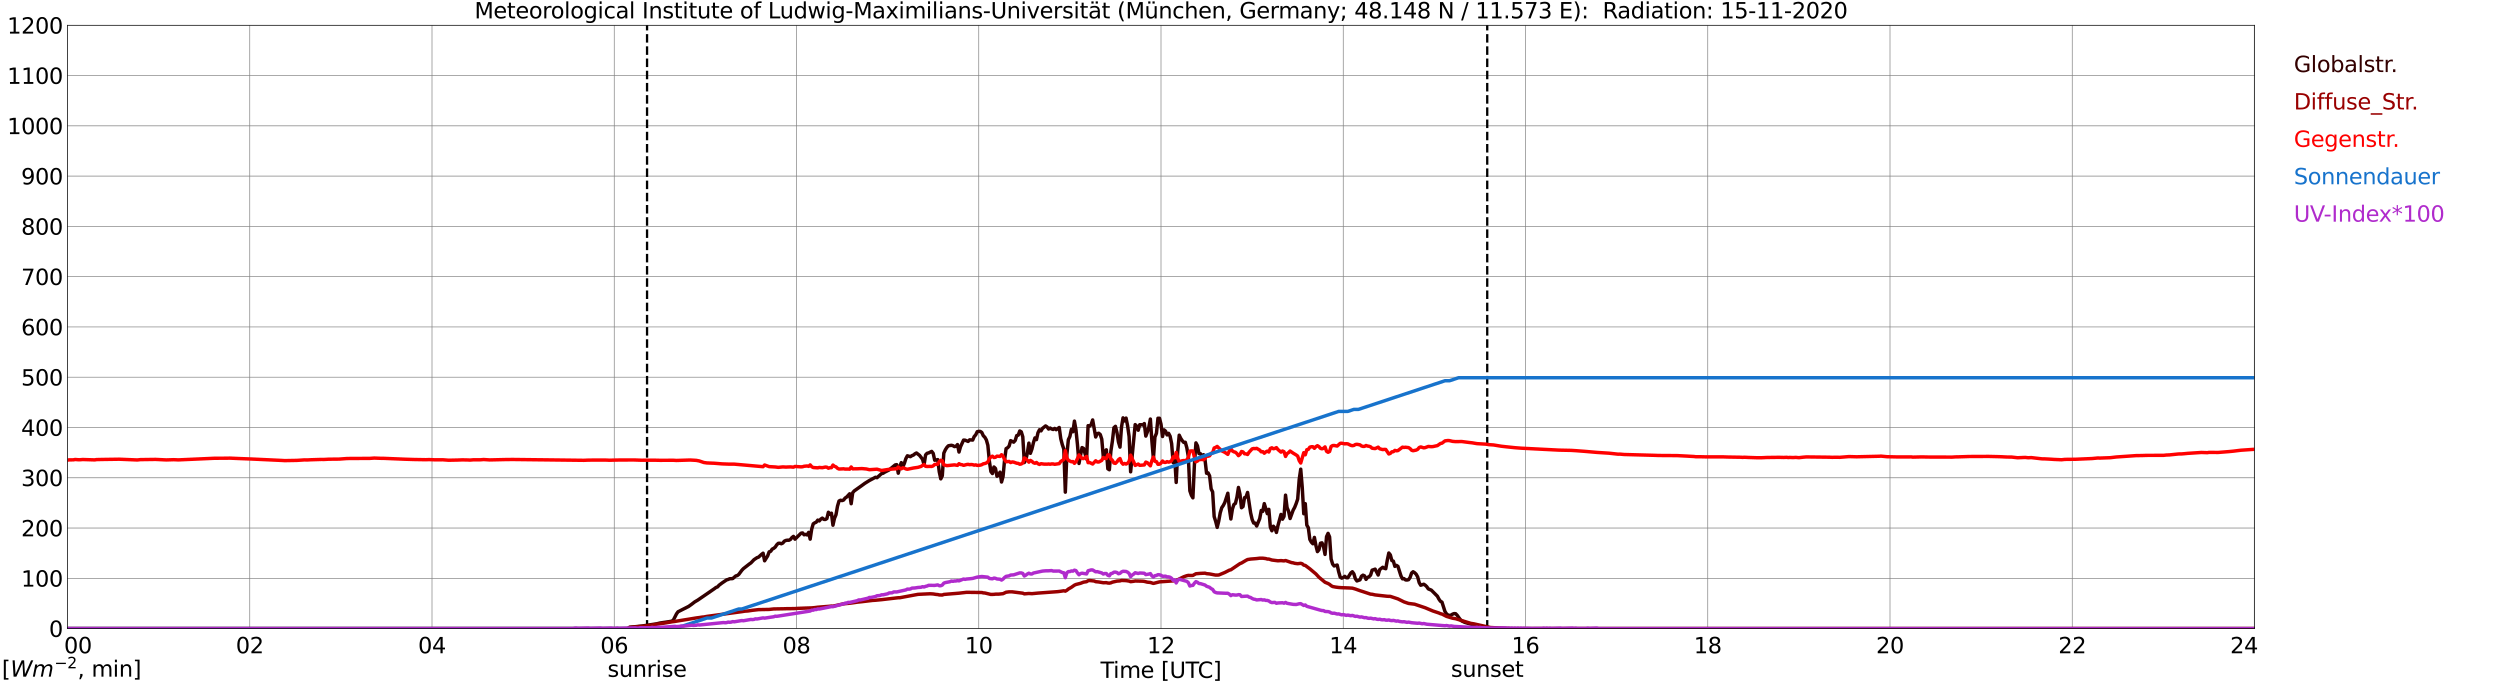 <?xml version="1.0" encoding="utf-8" standalone="no"?>
<!DOCTYPE svg PUBLIC "-//W3C//DTD SVG 1.1//EN"
  "http://www.w3.org/Graphics/SVG/1.1/DTD/svg11.dtd">
<svg xmlns:xlink="http://www.w3.org/1999/xlink" width="1085.4pt" height="296.64pt" viewBox="0 0 1085.4 296.64" xmlns="http://www.w3.org/2000/svg" version="1.1">
 <defs>
  <style type="text/css">*{stroke-linejoin: round; stroke-linecap: butt}</style>
 </defs>
 <g id="figure_1">
  <g id="patch_1">
   <path d="M 0 296.64 
L 1085.4 296.64 
L 1085.4 0 
L 0 0 
z
" style="fill: #ffffff"/>
  </g>
  <g id="axes_1">
   <g id="patch_2">
    <path d="M 29.306 272.909 
L 978.814 272.909 
L 978.814 10.976 
L 29.306 10.976 
z
" style="fill: #ffffff"/>
   </g>
   <g id="patch_3">
    <path d="M 978.814 272.909 
L 978.814 272.909 
L 978.814 10.976 
L 978.814 10.976 
z
" clip-path="url(#pe4cdd947c8)" style="fill: #d3d3d3; opacity: 0.25; stroke: #d3d3d3; stroke-linejoin: miter"/>
   </g>
   <g id="matplotlib.axis_1">
    <g id="xtick_1">
     <g id="line2d_1">
      <path d="M 29.306 272.909 
L 29.306 10.976 
" clip-path="url(#pe4cdd947c8)" style="fill: none; stroke: #808080; stroke-width: 0.3; stroke-linecap: square"/>
     </g>
     <g id="line2d_2"/>
     <g id="text_1">
      <!--    00 -->
      <g transform="translate(18.733 283.627) scale(0.095 -0.095)">
       <defs>
        <path id="DejaVuSans-20" transform="scale(0.016)"/>
        <path id="DejaVuSans-30" d="M 2034 4250 
Q 1547 4250 1301 3770 
Q 1056 3291 1056 2328 
Q 1056 1369 1301 889 
Q 1547 409 2034 409 
Q 2525 409 2770 889 
Q 3016 1369 3016 2328 
Q 3016 3291 2770 3770 
Q 2525 4250 2034 4250 
z
M 2034 4750 
Q 2819 4750 3233 4129 
Q 3647 3509 3647 2328 
Q 3647 1150 3233 529 
Q 2819 -91 2034 -91 
Q 1250 -91 836 529 
Q 422 1150 422 2328 
Q 422 3509 836 4129 
Q 1250 4750 2034 4750 
z
" transform="scale(0.016)"/>
       </defs>
       <use xlink:href="#DejaVuSans-20"/>
       <use xlink:href="#DejaVuSans-20" transform="translate(31.787 0)"/>
       <use xlink:href="#DejaVuSans-20" transform="translate(63.574 0)"/>
       <use xlink:href="#DejaVuSans-30" transform="translate(95.361 0)"/>
       <use xlink:href="#DejaVuSans-30" transform="translate(158.984 0)"/>
      </g>
     </g>
    </g>
    <g id="xtick_2">
     <g id="line2d_3">
      <path d="M 108.431 272.909 
L 108.431 10.976 
" clip-path="url(#pe4cdd947c8)" style="fill: none; stroke: #808080; stroke-width: 0.3; stroke-linecap: square"/>
     </g>
     <g id="line2d_4"/>
     <g id="text_2">
      <!-- 02 -->
      <g transform="translate(102.387 283.627) scale(0.095 -0.095)">
       <defs>
        <path id="DejaVuSans-32" d="M 1228 531 
L 3431 531 
L 3431 0 
L 469 0 
L 469 531 
Q 828 903 1448 1529 
Q 2069 2156 2228 2338 
Q 2531 2678 2651 2914 
Q 2772 3150 2772 3378 
Q 2772 3750 2511 3984 
Q 2250 4219 1831 4219 
Q 1534 4219 1204 4116 
Q 875 4013 500 3803 
L 500 4441 
Q 881 4594 1212 4672 
Q 1544 4750 1819 4750 
Q 2544 4750 2975 4387 
Q 3406 4025 3406 3419 
Q 3406 3131 3298 2873 
Q 3191 2616 2906 2266 
Q 2828 2175 2409 1742 
Q 1991 1309 1228 531 
z
" transform="scale(0.016)"/>
       </defs>
       <use xlink:href="#DejaVuSans-30"/>
       <use xlink:href="#DejaVuSans-32" transform="translate(63.623 0)"/>
      </g>
     </g>
    </g>
    <g id="xtick_3">
     <g id="line2d_5">
      <path d="M 187.557 272.909 
L 187.557 10.976 
" clip-path="url(#pe4cdd947c8)" style="fill: none; stroke: #808080; stroke-width: 0.3; stroke-linecap: square"/>
     </g>
     <g id="line2d_6"/>
     <g id="text_3">
      <!-- 04 -->
      <g transform="translate(181.513 283.627) scale(0.095 -0.095)">
       <defs>
        <path id="DejaVuSans-34" d="M 2419 4116 
L 825 1625 
L 2419 1625 
L 2419 4116 
z
M 2253 4666 
L 3047 4666 
L 3047 1625 
L 3713 1625 
L 3713 1100 
L 3047 1100 
L 3047 0 
L 2419 0 
L 2419 1100 
L 313 1100 
L 313 1709 
L 2253 4666 
z
" transform="scale(0.016)"/>
       </defs>
       <use xlink:href="#DejaVuSans-30"/>
       <use xlink:href="#DejaVuSans-34" transform="translate(63.623 0)"/>
      </g>
     </g>
    </g>
    <g id="xtick_4">
     <g id="line2d_7">
      <path d="M 266.683 272.909 
L 266.683 10.976 
" clip-path="url(#pe4cdd947c8)" style="fill: none; stroke: #808080; stroke-width: 0.3; stroke-linecap: square"/>
     </g>
     <g id="line2d_8"/>
     <g id="text_4">
      <!-- 06 -->
      <g transform="translate(260.638 283.627) scale(0.095 -0.095)">
       <defs>
        <path id="DejaVuSans-36" d="M 2113 2584 
Q 1688 2584 1439 2293 
Q 1191 2003 1191 1497 
Q 1191 994 1439 701 
Q 1688 409 2113 409 
Q 2538 409 2786 701 
Q 3034 994 3034 1497 
Q 3034 2003 2786 2293 
Q 2538 2584 2113 2584 
z
M 3366 4563 
L 3366 3988 
Q 3128 4100 2886 4159 
Q 2644 4219 2406 4219 
Q 1781 4219 1451 3797 
Q 1122 3375 1075 2522 
Q 1259 2794 1537 2939 
Q 1816 3084 2150 3084 
Q 2853 3084 3261 2657 
Q 3669 2231 3669 1497 
Q 3669 778 3244 343 
Q 2819 -91 2113 -91 
Q 1303 -91 875 529 
Q 447 1150 447 2328 
Q 447 3434 972 4092 
Q 1497 4750 2381 4750 
Q 2619 4750 2861 4703 
Q 3103 4656 3366 4563 
z
" transform="scale(0.016)"/>
       </defs>
       <use xlink:href="#DejaVuSans-30"/>
       <use xlink:href="#DejaVuSans-36" transform="translate(63.623 0)"/>
      </g>
     </g>
    </g>
    <g id="xtick_5">
     <g id="line2d_9">
      <path d="M 345.808 272.909 
L 345.808 10.976 
" clip-path="url(#pe4cdd947c8)" style="fill: none; stroke: #808080; stroke-width: 0.3; stroke-linecap: square"/>
     </g>
     <g id="line2d_10"/>
     <g id="text_5">
      <!-- 08 -->
      <g transform="translate(339.764 283.627) scale(0.095 -0.095)">
       <defs>
        <path id="DejaVuSans-38" d="M 2034 2216 
Q 1584 2216 1326 1975 
Q 1069 1734 1069 1313 
Q 1069 891 1326 650 
Q 1584 409 2034 409 
Q 2484 409 2743 651 
Q 3003 894 3003 1313 
Q 3003 1734 2745 1975 
Q 2488 2216 2034 2216 
z
M 1403 2484 
Q 997 2584 770 2862 
Q 544 3141 544 3541 
Q 544 4100 942 4425 
Q 1341 4750 2034 4750 
Q 2731 4750 3128 4425 
Q 3525 4100 3525 3541 
Q 3525 3141 3298 2862 
Q 3072 2584 2669 2484 
Q 3125 2378 3379 2068 
Q 3634 1759 3634 1313 
Q 3634 634 3220 271 
Q 2806 -91 2034 -91 
Q 1263 -91 848 271 
Q 434 634 434 1313 
Q 434 1759 690 2068 
Q 947 2378 1403 2484 
z
M 1172 3481 
Q 1172 3119 1398 2916 
Q 1625 2713 2034 2713 
Q 2441 2713 2670 2916 
Q 2900 3119 2900 3481 
Q 2900 3844 2670 4047 
Q 2441 4250 2034 4250 
Q 1625 4250 1398 4047 
Q 1172 3844 1172 3481 
z
" transform="scale(0.016)"/>
       </defs>
       <use xlink:href="#DejaVuSans-30"/>
       <use xlink:href="#DejaVuSans-38" transform="translate(63.623 0)"/>
      </g>
     </g>
    </g>
    <g id="xtick_6">
     <g id="line2d_11">
      <path d="M 424.934 272.909 
L 424.934 10.976 
" clip-path="url(#pe4cdd947c8)" style="fill: none; stroke: #808080; stroke-width: 0.3; stroke-linecap: square"/>
     </g>
     <g id="line2d_12"/>
     <g id="text_6">
      <!-- 10 -->
      <g transform="translate(418.89 283.627) scale(0.095 -0.095)">
       <defs>
        <path id="DejaVuSans-31" d="M 794 531 
L 1825 531 
L 1825 4091 
L 703 3866 
L 703 4441 
L 1819 4666 
L 2450 4666 
L 2450 531 
L 3481 531 
L 3481 0 
L 794 0 
L 794 531 
z
" transform="scale(0.016)"/>
       </defs>
       <use xlink:href="#DejaVuSans-31"/>
       <use xlink:href="#DejaVuSans-30" transform="translate(63.623 0)"/>
      </g>
     </g>
    </g>
    <g id="xtick_7">
     <g id="line2d_13">
      <path d="M 504.06 272.909 
L 504.06 10.976 
" clip-path="url(#pe4cdd947c8)" style="fill: none; stroke: #808080; stroke-width: 0.3; stroke-linecap: square"/>
     </g>
     <g id="line2d_14"/>
     <g id="text_7">
      <!-- 12 -->
      <g transform="translate(498.015 283.627) scale(0.095 -0.095)">
       <use xlink:href="#DejaVuSans-31"/>
       <use xlink:href="#DejaVuSans-32" transform="translate(63.623 0)"/>
      </g>
     </g>
    </g>
    <g id="xtick_8">
     <g id="line2d_15">
      <path d="M 583.185 272.909 
L 583.185 10.976 
" clip-path="url(#pe4cdd947c8)" style="fill: none; stroke: #808080; stroke-width: 0.3; stroke-linecap: square"/>
     </g>
     <g id="line2d_16"/>
     <g id="text_8">
      <!-- 14 -->
      <g transform="translate(577.141 283.627) scale(0.095 -0.095)">
       <use xlink:href="#DejaVuSans-31"/>
       <use xlink:href="#DejaVuSans-34" transform="translate(63.623 0)"/>
      </g>
     </g>
    </g>
    <g id="xtick_9">
     <g id="line2d_17">
      <path d="M 662.311 272.909 
L 662.311 10.976 
" clip-path="url(#pe4cdd947c8)" style="fill: none; stroke: #808080; stroke-width: 0.3; stroke-linecap: square"/>
     </g>
     <g id="line2d_18"/>
     <g id="text_9">
      <!-- 16 -->
      <g transform="translate(656.267 283.627) scale(0.095 -0.095)">
       <use xlink:href="#DejaVuSans-31"/>
       <use xlink:href="#DejaVuSans-36" transform="translate(63.623 0)"/>
      </g>
     </g>
    </g>
    <g id="xtick_10">
     <g id="line2d_19">
      <path d="M 741.437 272.909 
L 741.437 10.976 
" clip-path="url(#pe4cdd947c8)" style="fill: none; stroke: #808080; stroke-width: 0.3; stroke-linecap: square"/>
     </g>
     <g id="line2d_20"/>
     <g id="text_10">
      <!-- 18 -->
      <g transform="translate(735.392 283.627) scale(0.095 -0.095)">
       <use xlink:href="#DejaVuSans-31"/>
       <use xlink:href="#DejaVuSans-38" transform="translate(63.623 0)"/>
      </g>
     </g>
    </g>
    <g id="xtick_11">
     <g id="line2d_21">
      <path d="M 820.562 272.909 
L 820.562 10.976 
" clip-path="url(#pe4cdd947c8)" style="fill: none; stroke: #808080; stroke-width: 0.3; stroke-linecap: square"/>
     </g>
     <g id="line2d_22"/>
     <g id="text_11">
      <!-- 20 -->
      <g transform="translate(814.518 283.627) scale(0.095 -0.095)">
       <use xlink:href="#DejaVuSans-32"/>
       <use xlink:href="#DejaVuSans-30" transform="translate(63.623 0)"/>
      </g>
     </g>
    </g>
    <g id="xtick_12">
     <g id="line2d_23">
      <path d="M 899.688 272.909 
L 899.688 10.976 
" clip-path="url(#pe4cdd947c8)" style="fill: none; stroke: #808080; stroke-width: 0.3; stroke-linecap: square"/>
     </g>
     <g id="line2d_24"/>
     <g id="text_12">
      <!-- 22 -->
      <g transform="translate(893.644 283.627) scale(0.095 -0.095)">
       <use xlink:href="#DejaVuSans-32"/>
       <use xlink:href="#DejaVuSans-32" transform="translate(63.623 0)"/>
      </g>
     </g>
    </g>
    <g id="xtick_13">
     <g id="line2d_25">
      <path d="M 978.814 272.909 
L 978.814 10.976 
" clip-path="url(#pe4cdd947c8)" style="fill: none; stroke: #808080; stroke-width: 0.3; stroke-linecap: square"/>
     </g>
     <g id="line2d_26"/>
     <g id="text_13">
      <!-- 24    -->
      <g transform="translate(968.241 283.627) scale(0.095 -0.095)">
       <use xlink:href="#DejaVuSans-32"/>
       <use xlink:href="#DejaVuSans-34" transform="translate(63.623 0)"/>
       <use xlink:href="#DejaVuSans-20" transform="translate(127.246 0)"/>
       <use xlink:href="#DejaVuSans-20" transform="translate(159.033 0)"/>
       <use xlink:href="#DejaVuSans-20" transform="translate(190.82 0)"/>
      </g>
     </g>
    </g>
    <g id="text_14">
     <!-- Time [UTC] -->
     <g transform="translate(477.806 294.322) scale(0.095 -0.095)">
      <defs>
       <path id="DejaVuSans-54" d="M -19 4666 
L 3928 4666 
L 3928 4134 
L 2272 4134 
L 2272 0 
L 1638 0 
L 1638 4134 
L -19 4134 
L -19 4666 
z
" transform="scale(0.016)"/>
       <path id="DejaVuSans-69" d="M 603 3500 
L 1178 3500 
L 1178 0 
L 603 0 
L 603 3500 
z
M 603 4863 
L 1178 4863 
L 1178 4134 
L 603 4134 
L 603 4863 
z
" transform="scale(0.016)"/>
       <path id="DejaVuSans-6d" d="M 3328 2828 
Q 3544 3216 3844 3400 
Q 4144 3584 4550 3584 
Q 5097 3584 5394 3201 
Q 5691 2819 5691 2113 
L 5691 0 
L 5113 0 
L 5113 2094 
Q 5113 2597 4934 2840 
Q 4756 3084 4391 3084 
Q 3944 3084 3684 2787 
Q 3425 2491 3425 1978 
L 3425 0 
L 2847 0 
L 2847 2094 
Q 2847 2600 2669 2842 
Q 2491 3084 2119 3084 
Q 1678 3084 1418 2786 
Q 1159 2488 1159 1978 
L 1159 0 
L 581 0 
L 581 3500 
L 1159 3500 
L 1159 2956 
Q 1356 3278 1631 3431 
Q 1906 3584 2284 3584 
Q 2666 3584 2933 3390 
Q 3200 3197 3328 2828 
z
" transform="scale(0.016)"/>
       <path id="DejaVuSans-65" d="M 3597 1894 
L 3597 1613 
L 953 1613 
Q 991 1019 1311 708 
Q 1631 397 2203 397 
Q 2534 397 2845 478 
Q 3156 559 3463 722 
L 3463 178 
Q 3153 47 2828 -22 
Q 2503 -91 2169 -91 
Q 1331 -91 842 396 
Q 353 884 353 1716 
Q 353 2575 817 3079 
Q 1281 3584 2069 3584 
Q 2775 3584 3186 3129 
Q 3597 2675 3597 1894 
z
M 3022 2063 
Q 3016 2534 2758 2815 
Q 2500 3097 2075 3097 
Q 1594 3097 1305 2825 
Q 1016 2553 972 2059 
L 3022 2063 
z
" transform="scale(0.016)"/>
       <path id="DejaVuSans-5b" d="M 550 4863 
L 1875 4863 
L 1875 4416 
L 1125 4416 
L 1125 -397 
L 1875 -397 
L 1875 -844 
L 550 -844 
L 550 4863 
z
" transform="scale(0.016)"/>
       <path id="DejaVuSans-55" d="M 556 4666 
L 1191 4666 
L 1191 1831 
Q 1191 1081 1462 751 
Q 1734 422 2344 422 
Q 2950 422 3222 751 
Q 3494 1081 3494 1831 
L 3494 4666 
L 4128 4666 
L 4128 1753 
Q 4128 841 3676 375 
Q 3225 -91 2344 -91 
Q 1459 -91 1007 375 
Q 556 841 556 1753 
L 556 4666 
z
" transform="scale(0.016)"/>
       <path id="DejaVuSans-43" d="M 4122 4306 
L 4122 3641 
Q 3803 3938 3442 4084 
Q 3081 4231 2675 4231 
Q 1875 4231 1450 3742 
Q 1025 3253 1025 2328 
Q 1025 1406 1450 917 
Q 1875 428 2675 428 
Q 3081 428 3442 575 
Q 3803 722 4122 1019 
L 4122 359 
Q 3791 134 3420 21 
Q 3050 -91 2638 -91 
Q 1578 -91 968 557 
Q 359 1206 359 2328 
Q 359 3453 968 4101 
Q 1578 4750 2638 4750 
Q 3056 4750 3426 4639 
Q 3797 4528 4122 4306 
z
" transform="scale(0.016)"/>
       <path id="DejaVuSans-5d" d="M 1947 4863 
L 1947 -844 
L 622 -844 
L 622 -397 
L 1369 -397 
L 1369 4416 
L 622 4416 
L 622 4863 
L 1947 4863 
z
" transform="scale(0.016)"/>
      </defs>
      <use xlink:href="#DejaVuSans-54"/>
      <use xlink:href="#DejaVuSans-69" transform="translate(57.959 0)"/>
      <use xlink:href="#DejaVuSans-6d" transform="translate(85.742 0)"/>
      <use xlink:href="#DejaVuSans-65" transform="translate(183.154 0)"/>
      <use xlink:href="#DejaVuSans-20" transform="translate(244.678 0)"/>
      <use xlink:href="#DejaVuSans-5b" transform="translate(276.465 0)"/>
      <use xlink:href="#DejaVuSans-55" transform="translate(315.479 0)"/>
      <use xlink:href="#DejaVuSans-54" transform="translate(388.672 0)"/>
      <use xlink:href="#DejaVuSans-43" transform="translate(443.881 0)"/>
      <use xlink:href="#DejaVuSans-5d" transform="translate(513.705 0)"/>
     </g>
    </g>
   </g>
   <g id="matplotlib.axis_2">
    <g id="ytick_1">
     <g id="line2d_27">
      <path d="M 29.306 272.909 
L 978.814 272.909 
" clip-path="url(#pe4cdd947c8)" style="fill: none; stroke: #808080; stroke-width: 0.3; stroke-linecap: square"/>
     </g>
     <g id="line2d_28"/>
     <g id="text_15">
      <!-- 0 -->
      <g transform="translate(21.261 276.518) scale(0.095 -0.095)">
       <use xlink:href="#DejaVuSans-30"/>
      </g>
     </g>
    </g>
    <g id="ytick_2">
     <g id="line2d_29">
      <path d="M 29.306 251.081 
L 978.814 251.081 
" clip-path="url(#pe4cdd947c8)" style="fill: none; stroke: #808080; stroke-width: 0.3; stroke-linecap: square"/>
     </g>
     <g id="line2d_30"/>
     <g id="text_16">
      <!-- 100 -->
      <g transform="translate(9.173 254.69) scale(0.095 -0.095)">
       <use xlink:href="#DejaVuSans-31"/>
       <use xlink:href="#DejaVuSans-30" transform="translate(63.623 0)"/>
       <use xlink:href="#DejaVuSans-30" transform="translate(127.246 0)"/>
      </g>
     </g>
    </g>
    <g id="ytick_3">
     <g id="line2d_31">
      <path d="M 29.306 229.253 
L 978.814 229.253 
" clip-path="url(#pe4cdd947c8)" style="fill: none; stroke: #808080; stroke-width: 0.3; stroke-linecap: square"/>
     </g>
     <g id="line2d_32"/>
     <g id="text_17">
      <!-- 200 -->
      <g transform="translate(9.173 232.863) scale(0.095 -0.095)">
       <use xlink:href="#DejaVuSans-32"/>
       <use xlink:href="#DejaVuSans-30" transform="translate(63.623 0)"/>
       <use xlink:href="#DejaVuSans-30" transform="translate(127.246 0)"/>
      </g>
     </g>
    </g>
    <g id="ytick_4">
     <g id="line2d_33">
      <path d="M 29.306 207.426 
L 978.814 207.426 
" clip-path="url(#pe4cdd947c8)" style="fill: none; stroke: #808080; stroke-width: 0.3; stroke-linecap: square"/>
     </g>
     <g id="line2d_34"/>
     <g id="text_18">
      <!-- 300 -->
      <g transform="translate(9.173 211.035) scale(0.095 -0.095)">
       <defs>
        <path id="DejaVuSans-33" d="M 2597 2516 
Q 3050 2419 3304 2112 
Q 3559 1806 3559 1356 
Q 3559 666 3084 287 
Q 2609 -91 1734 -91 
Q 1441 -91 1130 -33 
Q 819 25 488 141 
L 488 750 
Q 750 597 1062 519 
Q 1375 441 1716 441 
Q 2309 441 2620 675 
Q 2931 909 2931 1356 
Q 2931 1769 2642 2001 
Q 2353 2234 1838 2234 
L 1294 2234 
L 1294 2753 
L 1863 2753 
Q 2328 2753 2575 2939 
Q 2822 3125 2822 3475 
Q 2822 3834 2567 4026 
Q 2313 4219 1838 4219 
Q 1578 4219 1281 4162 
Q 984 4106 628 3988 
L 628 4550 
Q 988 4650 1302 4700 
Q 1616 4750 1894 4750 
Q 2613 4750 3031 4423 
Q 3450 4097 3450 3541 
Q 3450 3153 3228 2886 
Q 3006 2619 2597 2516 
z
" transform="scale(0.016)"/>
       </defs>
       <use xlink:href="#DejaVuSans-33"/>
       <use xlink:href="#DejaVuSans-30" transform="translate(63.623 0)"/>
       <use xlink:href="#DejaVuSans-30" transform="translate(127.246 0)"/>
      </g>
     </g>
    </g>
    <g id="ytick_5">
     <g id="line2d_35">
      <path d="M 29.306 185.598 
L 978.814 185.598 
" clip-path="url(#pe4cdd947c8)" style="fill: none; stroke: #808080; stroke-width: 0.3; stroke-linecap: square"/>
     </g>
     <g id="line2d_36"/>
     <g id="text_19">
      <!-- 400 -->
      <g transform="translate(9.173 189.207) scale(0.095 -0.095)">
       <use xlink:href="#DejaVuSans-34"/>
       <use xlink:href="#DejaVuSans-30" transform="translate(63.623 0)"/>
       <use xlink:href="#DejaVuSans-30" transform="translate(127.246 0)"/>
      </g>
     </g>
    </g>
    <g id="ytick_6">
     <g id="line2d_37">
      <path d="M 29.306 163.77 
L 978.814 163.77 
" clip-path="url(#pe4cdd947c8)" style="fill: none; stroke: #808080; stroke-width: 0.3; stroke-linecap: square"/>
     </g>
     <g id="line2d_38"/>
     <g id="text_20">
      <!-- 500 -->
      <g transform="translate(9.173 167.379) scale(0.095 -0.095)">
       <defs>
        <path id="DejaVuSans-35" d="M 691 4666 
L 3169 4666 
L 3169 4134 
L 1269 4134 
L 1269 2991 
Q 1406 3038 1543 3061 
Q 1681 3084 1819 3084 
Q 2600 3084 3056 2656 
Q 3513 2228 3513 1497 
Q 3513 744 3044 326 
Q 2575 -91 1722 -91 
Q 1428 -91 1123 -41 
Q 819 9 494 109 
L 494 744 
Q 775 591 1075 516 
Q 1375 441 1709 441 
Q 2250 441 2565 725 
Q 2881 1009 2881 1497 
Q 2881 1984 2565 2268 
Q 2250 2553 1709 2553 
Q 1456 2553 1204 2497 
Q 953 2441 691 2322 
L 691 4666 
z
" transform="scale(0.016)"/>
       </defs>
       <use xlink:href="#DejaVuSans-35"/>
       <use xlink:href="#DejaVuSans-30" transform="translate(63.623 0)"/>
       <use xlink:href="#DejaVuSans-30" transform="translate(127.246 0)"/>
      </g>
     </g>
    </g>
    <g id="ytick_7">
     <g id="line2d_39">
      <path d="M 29.306 141.942 
L 978.814 141.942 
" clip-path="url(#pe4cdd947c8)" style="fill: none; stroke: #808080; stroke-width: 0.3; stroke-linecap: square"/>
     </g>
     <g id="line2d_40"/>
     <g id="text_21">
      <!-- 600 -->
      <g transform="translate(9.173 145.551) scale(0.095 -0.095)">
       <use xlink:href="#DejaVuSans-36"/>
       <use xlink:href="#DejaVuSans-30" transform="translate(63.623 0)"/>
       <use xlink:href="#DejaVuSans-30" transform="translate(127.246 0)"/>
      </g>
     </g>
    </g>
    <g id="ytick_8">
     <g id="line2d_41">
      <path d="M 29.306 120.114 
L 978.814 120.114 
" clip-path="url(#pe4cdd947c8)" style="fill: none; stroke: #808080; stroke-width: 0.3; stroke-linecap: square"/>
     </g>
     <g id="line2d_42"/>
     <g id="text_22">
      <!-- 700 -->
      <g transform="translate(9.173 123.724) scale(0.095 -0.095)">
       <defs>
        <path id="DejaVuSans-37" d="M 525 4666 
L 3525 4666 
L 3525 4397 
L 1831 0 
L 1172 0 
L 2766 4134 
L 525 4134 
L 525 4666 
z
" transform="scale(0.016)"/>
       </defs>
       <use xlink:href="#DejaVuSans-37"/>
       <use xlink:href="#DejaVuSans-30" transform="translate(63.623 0)"/>
       <use xlink:href="#DejaVuSans-30" transform="translate(127.246 0)"/>
      </g>
     </g>
    </g>
    <g id="ytick_9">
     <g id="line2d_43">
      <path d="M 29.306 98.287 
L 978.814 98.287 
" clip-path="url(#pe4cdd947c8)" style="fill: none; stroke: #808080; stroke-width: 0.3; stroke-linecap: square"/>
     </g>
     <g id="line2d_44"/>
     <g id="text_23">
      <!-- 800 -->
      <g transform="translate(9.173 101.896) scale(0.095 -0.095)">
       <use xlink:href="#DejaVuSans-38"/>
       <use xlink:href="#DejaVuSans-30" transform="translate(63.623 0)"/>
       <use xlink:href="#DejaVuSans-30" transform="translate(127.246 0)"/>
      </g>
     </g>
    </g>
    <g id="ytick_10">
     <g id="line2d_45">
      <path d="M 29.306 76.459 
L 978.814 76.459 
" clip-path="url(#pe4cdd947c8)" style="fill: none; stroke: #808080; stroke-width: 0.3; stroke-linecap: square"/>
     </g>
     <g id="line2d_46"/>
     <g id="text_24">
      <!-- 900 -->
      <g transform="translate(9.173 80.068) scale(0.095 -0.095)">
       <defs>
        <path id="DejaVuSans-39" d="M 703 97 
L 703 672 
Q 941 559 1184 500 
Q 1428 441 1663 441 
Q 2288 441 2617 861 
Q 2947 1281 2994 2138 
Q 2813 1869 2534 1725 
Q 2256 1581 1919 1581 
Q 1219 1581 811 2004 
Q 403 2428 403 3163 
Q 403 3881 828 4315 
Q 1253 4750 1959 4750 
Q 2769 4750 3195 4129 
Q 3622 3509 3622 2328 
Q 3622 1225 3098 567 
Q 2575 -91 1691 -91 
Q 1453 -91 1209 -44 
Q 966 3 703 97 
z
M 1959 2075 
Q 2384 2075 2632 2365 
Q 2881 2656 2881 3163 
Q 2881 3666 2632 3958 
Q 2384 4250 1959 4250 
Q 1534 4250 1286 3958 
Q 1038 3666 1038 3163 
Q 1038 2656 1286 2365 
Q 1534 2075 1959 2075 
z
" transform="scale(0.016)"/>
       </defs>
       <use xlink:href="#DejaVuSans-39"/>
       <use xlink:href="#DejaVuSans-30" transform="translate(63.623 0)"/>
       <use xlink:href="#DejaVuSans-30" transform="translate(127.246 0)"/>
      </g>
     </g>
    </g>
    <g id="ytick_11">
     <g id="line2d_47">
      <path d="M 29.306 54.631 
L 978.814 54.631 
" clip-path="url(#pe4cdd947c8)" style="fill: none; stroke: #808080; stroke-width: 0.3; stroke-linecap: square"/>
     </g>
     <g id="line2d_48"/>
     <g id="text_25">
      <!-- 1000 -->
      <g transform="translate(3.128 58.24) scale(0.095 -0.095)">
       <use xlink:href="#DejaVuSans-31"/>
       <use xlink:href="#DejaVuSans-30" transform="translate(63.623 0)"/>
       <use xlink:href="#DejaVuSans-30" transform="translate(127.246 0)"/>
       <use xlink:href="#DejaVuSans-30" transform="translate(190.869 0)"/>
      </g>
     </g>
    </g>
    <g id="ytick_12">
     <g id="line2d_49">
      <path d="M 29.306 32.803 
L 978.814 32.803 
" clip-path="url(#pe4cdd947c8)" style="fill: none; stroke: #808080; stroke-width: 0.3; stroke-linecap: square"/>
     </g>
     <g id="line2d_50"/>
     <g id="text_26">
      <!-- 1100 -->
      <g transform="translate(3.128 36.413) scale(0.095 -0.095)">
       <use xlink:href="#DejaVuSans-31"/>
       <use xlink:href="#DejaVuSans-31" transform="translate(63.623 0)"/>
       <use xlink:href="#DejaVuSans-30" transform="translate(127.246 0)"/>
       <use xlink:href="#DejaVuSans-30" transform="translate(190.869 0)"/>
      </g>
     </g>
    </g>
    <g id="ytick_13">
     <g id="line2d_51">
      <path d="M 29.306 10.976 
L 978.814 10.976 
" clip-path="url(#pe4cdd947c8)" style="fill: none; stroke: #808080; stroke-width: 0.3; stroke-linecap: square"/>
     </g>
     <g id="line2d_52"/>
     <g id="text_27">
      <!-- 1200 -->
      <g transform="translate(3.128 14.585) scale(0.095 -0.095)">
       <use xlink:href="#DejaVuSans-31"/>
       <use xlink:href="#DejaVuSans-32" transform="translate(63.623 0)"/>
       <use xlink:href="#DejaVuSans-30" transform="translate(127.246 0)"/>
       <use xlink:href="#DejaVuSans-30" transform="translate(190.869 0)"/>
      </g>
     </g>
    </g>
   </g>
   <g id="line2d_53">
    <path d="M 280.925 272.909 
L 280.925 10.976 
" clip-path="url(#pe4cdd947c8)" style="fill: none; stroke-dasharray: 3.7,1.6; stroke-dashoffset: 0; stroke: #000000"/>
   </g>
   <g id="line2d_54">
    <path d="M 645.695 272.909 
L 645.695 10.976 
" clip-path="url(#pe4cdd947c8)" style="fill: none; stroke-dasharray: 3.7,1.6; stroke-dashoffset: 0; stroke: #000000"/>
   </g>
   <g id="line2d_55">
    <path d="M 29.306 272.909 
L 272.617 272.909 
L 273.277 272.339 
L 278.552 271.815 
L 281.189 271.427 
L 285.145 270.835 
L 286.464 270.499 
L 290.42 269.907 
L 291.739 269.672 
L 292.399 269.113 
L 293.717 266.513 
L 294.377 265.603 
L 298.992 263.272 
L 300.311 262.327 
L 301.63 261.314 
L 302.949 260.539 
L 310.202 255.558 
L 310.861 255.052 
L 311.521 254.816 
L 312.18 254.089 
L 313.499 253.094 
L 315.477 251.76 
L 316.136 251.574 
L 316.796 251.271 
L 318.114 251.203 
L 319.433 250.055 
L 320.093 249.885 
L 320.752 249.378 
L 322.071 247.606 
L 322.73 246.899 
L 325.368 244.838 
L 326.027 244.382 
L 327.346 242.998 
L 328.665 242.121 
L 329.324 241.885 
L 330.643 240.684 
L 331.302 240.178 
L 331.961 243.472 
L 333.28 241.361 
L 333.94 239.589 
L 334.599 239.368 
L 335.258 238.406 
L 335.918 238.07 
L 336.577 237.528 
L 337.236 236.533 
L 337.896 235.891 
L 338.555 235.841 
L 339.215 236.077 
L 339.874 235.756 
L 340.533 234.946 
L 341.193 234.643 
L 341.852 234.525 
L 342.512 234.557 
L 343.171 234.204 
L 343.83 233.392 
L 344.49 232.885 
L 345.149 234.084 
L 347.787 231.484 
L 348.446 231.384 
L 349.105 232.178 
L 349.765 232.008 
L 350.424 232.244 
L 351.083 231.148 
L 351.743 234.068 
L 352.402 229.729 
L 353.062 227.45 
L 353.721 226.994 
L 354.38 226.708 
L 355.04 225.813 
L 355.699 226.167 
L 356.359 225.374 
L 357.018 224.951 
L 357.677 225.492 
L 358.337 225.543 
L 358.996 225.137 
L 359.655 222.404 
L 360.315 223.296 
L 360.974 222.808 
L 361.634 228.024 
L 362.293 225.054 
L 362.952 223.467 
L 363.612 219.752 
L 364.271 217.523 
L 364.93 217.187 
L 365.59 217.338 
L 366.249 217.102 
L 366.909 216.242 
L 367.568 215.803 
L 368.887 214.384 
L 369.546 218.689 
L 370.206 213.928 
L 370.865 213.151 
L 374.162 210.804 
L 375.481 209.844 
L 377.459 208.611 
L 380.096 207.209 
L 380.756 207.395 
L 382.734 205.623 
L 383.393 205.47 
L 384.053 205.031 
L 386.031 204.018 
L 388.668 201.842 
L 389.328 201.739 
L 389.987 205.437 
L 390.646 202.617 
L 391.306 200.862 
L 391.965 202.652 
L 392.624 201.216 
L 393.284 199.122 
L 393.943 197.891 
L 395.262 198.262 
L 395.921 197.823 
L 396.581 197.57 
L 397.24 197.014 
L 397.899 196.675 
L 399.218 197.688 
L 400.537 199.393 
L 401.196 201.825 
L 401.856 197.503 
L 402.515 196.793 
L 403.175 196.643 
L 404.493 195.983 
L 405.153 196.828 
L 405.812 199.816 
L 407.131 199.546 
L 407.79 204.845 
L 408.45 207.901 
L 409.109 206.55 
L 409.768 196.743 
L 410.428 195.291 
L 411.087 194.261 
L 411.746 193.537 
L 413.065 193.316 
L 413.725 193.502 
L 414.384 193.89 
L 415.043 193.772 
L 415.703 193.013 
L 416.362 196.254 
L 417.022 193.94 
L 418.34 191.07 
L 419 191.105 
L 420.318 191.644 
L 420.978 190.952 
L 422.297 191.055 
L 422.956 189.535 
L 423.615 188.791 
L 424.275 187.425 
L 424.934 187.272 
L 425.593 187.307 
L 426.253 187.746 
L 426.912 189.18 
L 427.572 189.839 
L 428.231 190.987 
L 428.89 193.349 
L 429.55 200.255 
L 430.209 204.728 
L 430.869 205.59 
L 431.528 202.752 
L 432.187 203.376 
L 432.847 206.771 
L 433.506 206.314 
L 434.165 204.998 
L 434.825 209.27 
L 435.484 206.871 
L 436.144 199.731 
L 436.803 194.785 
L 437.462 194.397 
L 438.122 193.67 
L 438.781 191.308 
L 440.1 191.965 
L 440.759 191.223 
L 441.419 189.112 
L 442.078 188.926 
L 442.737 187.104 
L 443.397 187.492 
L 444.056 189.669 
L 444.716 200.812 
L 445.375 199.764 
L 446.034 196.643 
L 446.694 192.388 
L 447.353 196.811 
L 448.012 194.971 
L 448.672 192.203 
L 449.331 190.125 
L 449.991 190.869 
L 450.65 187.881 
L 451.309 186.58 
L 451.969 187.069 
L 452.628 185.973 
L 453.947 184.925 
L 454.606 185.364 
L 455.266 186.277 
L 455.925 185.838 
L 456.584 186.242 
L 457.244 186.462 
L 457.903 186.006 
L 458.563 186.563 
L 459.881 185.602 
L 460.541 190.463 
L 461.2 193.013 
L 461.859 194.953 
L 462.519 213.675 
L 463.178 197.485 
L 463.838 190.902 
L 464.497 189.518 
L 465.156 186.412 
L 465.816 187.442 
L 466.475 182.832 
L 467.134 186.563 
L 467.794 193.063 
L 468.453 201.216 
L 469.772 194.329 
L 470.431 194.682 
L 471.75 199.31 
L 472.409 184.808 
L 473.069 184.993 
L 473.728 184.351 
L 474.388 182.326 
L 475.706 189.721 
L 476.366 188.269 
L 477.025 188.099 
L 477.685 188.641 
L 478.344 190.681 
L 479.003 198.229 
L 479.663 196.136 
L 480.322 195.291 
L 480.981 203.529 
L 481.641 203.951 
L 482.3 195.866 
L 482.96 191.459 
L 483.619 185.703 
L 484.278 185.096 
L 484.938 187.763 
L 485.597 191.915 
L 486.256 194.126 
L 486.916 185.382 
L 487.575 181.416 
L 488.235 182.765 
L 488.894 181.516 
L 489.553 184.825 
L 490.213 189.518 
L 490.872 204.845 
L 492.85 184.351 
L 493.51 185.011 
L 494.169 186.783 
L 494.828 184.386 
L 495.488 184.386 
L 496.147 184.522 
L 496.807 183.895 
L 497.466 189.332 
L 498.125 187.575 
L 498.785 185.399 
L 499.444 181.937 
L 500.103 191.476 
L 500.763 199.19 
L 501.422 189.754 
L 502.082 188.099 
L 502.741 181.584 
L 503.4 181.584 
L 504.06 184.166 
L 504.719 189.518 
L 505.379 186.63 
L 506.038 187.189 
L 506.697 188.826 
L 507.357 188.134 
L 508.016 189.4 
L 508.675 192.607 
L 509.335 200.879 
L 509.994 198.55 
L 510.654 209.456 
L 511.313 196.084 
L 511.972 188.944 
L 512.632 190.328 
L 513.291 191.323 
L 513.95 192.083 
L 514.61 192.015 
L 515.269 194.397 
L 515.929 198.28 
L 516.588 213.101 
L 517.247 215.026 
L 517.907 216.139 
L 518.566 201.722 
L 519.226 192.286 
L 519.885 193.537 
L 520.544 196.911 
L 521.204 196.996 
L 521.863 198.094 
L 522.522 197.417 
L 523.182 199.696 
L 523.841 205.47 
L 524.501 205.302 
L 525.16 206.603 
L 525.819 212.256 
L 526.479 213.574 
L 527.138 224.277 
L 527.797 226.387 
L 528.457 228.97 
L 529.116 226.285 
L 529.776 222.639 
L 530.435 220.428 
L 531.094 219.466 
L 531.754 218.182 
L 533.073 214.148 
L 533.732 220.682 
L 534.391 225.324 
L 535.051 221.053 
L 535.71 219.027 
L 536.369 218.553 
L 537.029 215.853 
L 537.688 211.632 
L 538.348 214.62 
L 539.007 220.444 
L 539.666 219.922 
L 540.326 216.071 
L 540.985 215.786 
L 541.644 213.81 
L 542.963 222.639 
L 543.623 225.51 
L 544.282 227.079 
L 544.941 227.112 
L 545.601 228.378 
L 546.919 225.171 
L 547.579 221.627 
L 548.238 222.015 
L 548.898 218.656 
L 550.216 223.011 
L 550.876 221.138 
L 551.535 228.869 
L 552.195 230.439 
L 552.854 228.463 
L 553.513 229.258 
L 554.173 231.165 
L 554.832 228.21 
L 556.151 223.349 
L 556.81 225.407 
L 557.47 224.209 
L 558.129 214.976 
L 558.788 220.361 
L 559.448 221.98 
L 560.107 225.121 
L 561.426 221.491 
L 562.085 220.293 
L 562.745 218.638 
L 563.404 216.68 
L 564.063 208.122 
L 564.723 203.697 
L 565.382 211.582 
L 566.042 223.043 
L 566.701 218.671 
L 567.36 227.974 
L 568.02 229.122 
L 568.679 234.186 
L 569.338 235.385 
L 569.998 236.077 
L 570.657 233.324 
L 571.317 236.871 
L 571.976 239.486 
L 572.635 238.676 
L 573.295 235.841 
L 573.954 235.688 
L 574.613 237.325 
L 575.273 240.702 
L 575.932 233.005 
L 576.592 231.569 
L 577.251 233.106 
L 577.91 242.695 
L 578.57 244.889 
L 579.229 245.716 
L 580.548 245.312 
L 581.207 248.248 
L 581.867 250.562 
L 582.526 251 
L 583.185 250.73 
L 583.845 250.223 
L 584.504 250.815 
L 585.164 250.847 
L 586.482 248.754 
L 587.142 248.233 
L 587.801 249.16 
L 588.46 251.304 
L 589.12 252.216 
L 590.439 251.742 
L 591.098 250.173 
L 591.757 249.717 
L 592.417 250.02 
L 593.076 251.539 
L 593.736 250.679 
L 594.395 250.376 
L 595.054 249.684 
L 595.714 247.556 
L 597.032 247.1 
L 598.351 249.649 
L 599.011 247.303 
L 600.329 246.29 
L 600.989 246.711 
L 601.648 246.914 
L 602.307 243.184 
L 602.967 240.095 
L 603.626 240.922 
L 604.286 243.369 
L 604.945 243.64 
L 605.604 245.901 
L 606.264 245.463 
L 606.923 245.886 
L 608.242 250.038 
L 608.901 251.304 
L 609.561 251.219 
L 610.22 251.777 
L 610.879 251.828 
L 611.539 251.675 
L 612.198 250.712 
L 612.858 248.789 
L 613.517 248.233 
L 614.176 248.654 
L 614.836 249.296 
L 615.495 250.476 
L 616.154 252.958 
L 616.814 254.089 
L 618.133 253.65 
L 618.792 254.071 
L 619.451 254.713 
L 620.111 255.676 
L 621.429 256.217 
L 624.067 258.867 
L 624.726 260.116 
L 625.386 261.045 
L 626.045 261.416 
L 627.364 265.535 
L 628.023 266.531 
L 628.683 267.037 
L 629.342 267.19 
L 630.001 267.055 
L 630.661 266.633 
L 631.32 266.395 
L 631.98 266.446 
L 632.639 267.122 
L 633.958 268.962 
L 634.617 269.569 
L 635.936 270.211 
L 639.233 271.173 
L 640.552 271.409 
L 641.87 271.748 
L 643.189 272.068 
L 643.848 272.271 
L 644.508 272.354 
L 645.827 272.725 
L 647.145 272.909 
L 978.154 272.909 
L 978.154 272.909 
" clip-path="url(#pe4cdd947c8)" style="fill: none; stroke: #330000; stroke-width: 1.5; stroke-linecap: square"/>
   </g>
   <g id="line2d_56">
    <path d="M 29.306 272.909 
L 272.617 272.909 
L 273.277 272.398 
L 275.255 272.23 
L 277.892 271.979 
L 279.211 271.894 
L 279.87 271.852 
L 280.53 271.684 
L 282.508 271.475 
L 285.805 270.929 
L 289.102 270.425 
L 291.739 269.964 
L 293.058 269.796 
L 296.355 269.25 
L 298.992 268.829 
L 302.289 268.283 
L 303.608 268.115 
L 304.927 267.906 
L 305.586 267.864 
L 306.905 267.613 
L 322.071 265.555 
L 323.39 265.345 
L 324.708 265.263 
L 326.686 264.968 
L 329.324 264.675 
L 333.94 264.59 
L 335.918 264.381 
L 340.533 264.296 
L 341.852 264.254 
L 343.171 264.254 
L 345.149 264.213 
L 346.468 264.13 
L 349.765 264.003 
L 352.402 263.918 
L 353.721 263.794 
L 355.04 263.625 
L 360.315 263.204 
L 360.974 263.121 
L 361.634 263.163 
L 364.93 262.449 
L 366.249 262.156 
L 368.887 261.903 
L 370.206 261.735 
L 372.184 261.443 
L 374.162 261.233 
L 378.777 260.687 
L 380.096 260.602 
L 382.734 260.351 
L 389.987 259.511 
L 390.646 259.511 
L 398.559 258.042 
L 403.834 257.791 
L 405.153 257.874 
L 406.471 258.083 
L 407.131 258.127 
L 407.79 258.293 
L 409.109 258.337 
L 409.768 258.083 
L 411.746 257.915 
L 416.362 257.538 
L 419.659 257.16 
L 426.253 257.245 
L 426.912 257.413 
L 427.572 257.455 
L 430.209 258.083 
L 431.528 258.042 
L 432.187 257.959 
L 433.506 257.959 
L 435.484 257.747 
L 436.803 257.119 
L 438.122 256.951 
L 439.44 256.951 
L 440.759 257.119 
L 444.056 257.538 
L 444.716 257.832 
L 446.694 257.664 
L 448.012 257.747 
L 450.65 257.496 
L 459.222 256.868 
L 460.541 256.7 
L 461.859 256.49 
L 462.519 256.656 
L 463.178 256.278 
L 463.838 255.733 
L 465.156 254.977 
L 466.475 254.054 
L 467.134 253.761 
L 469.113 253.257 
L 470.431 252.753 
L 471.75 252.543 
L 472.409 252.124 
L 473.069 252.039 
L 475.047 252.249 
L 475.706 252.543 
L 477.025 252.67 
L 479.003 253.004 
L 480.322 252.963 
L 480.981 253.131 
L 481.641 253.172 
L 482.3 253.048 
L 482.96 252.753 
L 484.938 252.29 
L 486.256 252.207 
L 486.916 251.998 
L 488.894 252.081 
L 490.213 252.29 
L 490.872 252.543 
L 492.191 252.375 
L 492.85 252.249 
L 496.147 252.334 
L 496.807 252.417 
L 498.125 252.753 
L 499.444 252.88 
L 500.763 253.299 
L 503.4 252.626 
L 509.335 252.207 
L 510.654 252.039 
L 512.632 251.033 
L 513.95 250.402 
L 515.269 249.942 
L 515.929 249.815 
L 517.247 249.857 
L 517.907 249.815 
L 519.226 249.101 
L 521.204 248.933 
L 523.182 248.85 
L 523.841 249.06 
L 525.16 249.184 
L 527.797 249.688 
L 529.116 249.647 
L 531.754 248.556 
L 533.732 247.547 
L 534.391 247.379 
L 538.348 244.694 
L 539.007 244.441 
L 540.985 243.267 
L 541.644 242.931 
L 542.963 242.721 
L 545.601 242.511 
L 546.919 242.343 
L 548.238 242.343 
L 549.557 242.511 
L 550.216 242.721 
L 550.876 242.721 
L 552.195 243.14 
L 553.513 243.308 
L 554.832 243.476 
L 556.151 243.393 
L 557.47 243.518 
L 558.129 243.35 
L 560.766 244.273 
L 561.426 244.358 
L 562.085 244.568 
L 563.404 244.736 
L 564.723 244.568 
L 565.382 244.777 
L 566.042 245.364 
L 566.701 245.491 
L 568.679 246.96 
L 571.317 249.184 
L 572.635 250.612 
L 574.613 252.249 
L 575.273 252.795 
L 576.592 253.34 
L 577.251 253.718 
L 577.91 254.264 
L 578.57 254.641 
L 579.889 254.894 
L 581.207 255.062 
L 582.526 255.145 
L 585.823 255.272 
L 587.142 255.355 
L 588.46 255.733 
L 590.439 256.446 
L 591.757 256.868 
L 595.054 257.959 
L 595.714 258 
L 597.032 258.293 
L 602.307 258.882 
L 603.626 258.924 
L 606.923 260.015 
L 609.561 261.316 
L 611.539 261.988 
L 614.176 262.325 
L 618.792 263.876 
L 622.089 265.263 
L 624.726 266.144 
L 625.386 266.437 
L 626.045 266.605 
L 628.023 267.613 
L 630.661 268.41 
L 631.98 268.62 
L 638.573 270.634 
L 639.892 270.844 
L 642.53 271.433 
L 645.167 272.02 
L 647.145 272.44 
L 656.377 272.909 
L 978.154 272.909 
L 978.154 272.909 
" clip-path="url(#pe4cdd947c8)" style="fill: none; stroke: #990000; stroke-width: 1.5; stroke-linecap: square"/>
   </g>
   <g id="line2d_57">
    <path d="M 29.306 199.764 
L 29.965 199.659 
L 31.943 199.635 
L 32.603 199.489 
L 33.921 199.594 
L 34.581 199.616 
L 35.9 199.502 
L 41.175 199.666 
L 41.834 199.537 
L 44.472 199.478 
L 51.725 199.373 
L 53.043 199.423 
L 59.637 199.698 
L 60.956 199.548 
L 67.55 199.458 
L 72.166 199.677 
L 75.462 199.578 
L 77.441 199.664 
L 93.266 198.954 
L 97.222 198.943 
L 99.86 198.908 
L 104.475 199.107 
L 109.091 199.282 
L 122.278 199.901 
L 123.597 199.98 
L 128.872 199.884 
L 130.85 199.76 
L 132.169 199.666 
L 133.488 199.692 
L 134.807 199.616 
L 139.422 199.467 
L 140.741 199.474 
L 142.719 199.367 
L 147.335 199.319 
L 150.632 199.074 
L 151.951 199.055 
L 160.523 199.015 
L 162.501 198.876 
L 165.138 198.978 
L 166.457 198.987 
L 175.688 199.369 
L 179.645 199.495 
L 184.92 199.587 
L 186.238 199.533 
L 188.876 199.631 
L 190.854 199.622 
L 192.173 199.613 
L 194.81 199.812 
L 198.767 199.729 
L 200.745 199.653 
L 203.382 199.707 
L 204.042 199.753 
L 205.36 199.637 
L 207.339 199.626 
L 208.657 199.616 
L 209.976 199.506 
L 212.614 199.677 
L 219.207 199.524 
L 222.504 199.485 
L 234.373 199.626 
L 235.692 199.637 
L 253.495 199.851 
L 255.473 199.768 
L 258.77 199.736 
L 260.089 199.747 
L 262.726 199.736 
L 264.705 199.819 
L 266.023 199.775 
L 269.32 199.709 
L 275.255 199.696 
L 278.552 199.816 
L 280.53 199.801 
L 284.486 199.805 
L 286.464 199.849 
L 292.399 199.836 
L 293.717 199.91 
L 296.355 199.825 
L 299.652 199.723 
L 302.289 199.875 
L 303.608 200.129 
L 305.586 200.803 
L 306.905 200.991 
L 310.202 201.128 
L 313.499 201.397 
L 316.796 201.519 
L 318.774 201.512 
L 331.302 202.619 
L 331.961 201.888 
L 333.94 202.588 
L 336.577 202.735 
L 337.896 202.903 
L 339.874 202.713 
L 341.193 202.787 
L 343.171 202.706 
L 344.49 202.829 
L 345.149 202.516 
L 347.787 202.693 
L 348.446 202.639 
L 349.105 202.436 
L 350.424 202.307 
L 351.083 202.482 
L 351.743 201.84 
L 352.402 202.615 
L 353.062 202.984 
L 355.04 203.115 
L 355.699 202.949 
L 357.018 203.051 
L 358.337 202.776 
L 358.996 202.842 
L 359.655 203.287 
L 360.315 203.064 
L 360.974 203.049 
L 361.634 201.91 
L 362.293 202.455 
L 362.952 202.695 
L 363.612 203.326 
L 364.271 203.638 
L 366.249 203.534 
L 366.909 203.658 
L 368.227 203.636 
L 368.887 203.702 
L 369.546 202.748 
L 370.206 203.558 
L 372.184 203.529 
L 374.162 203.438 
L 376.14 203.61 
L 377.459 203.922 
L 380.756 203.7 
L 382.734 204.26 
L 386.031 203.748 
L 389.328 203.514 
L 389.987 202.77 
L 390.646 203.294 
L 391.306 203.542 
L 391.965 203.106 
L 392.624 203.261 
L 393.284 203.582 
L 393.943 203.734 
L 396.581 203.191 
L 398.559 202.898 
L 399.878 202.51 
L 401.196 201.665 
L 401.856 202.453 
L 402.515 202.527 
L 403.834 202.486 
L 404.493 202.521 
L 405.153 202.263 
L 405.812 201.639 
L 407.131 201.556 
L 407.79 200.449 
L 408.45 199.821 
L 409.109 200.063 
L 409.768 201.818 
L 411.087 202.165 
L 414.384 201.833 
L 415.703 202.043 
L 416.362 201.318 
L 417.022 201.678 
L 417.681 201.761 
L 418.34 202.043 
L 419.659 201.687 
L 420.318 201.595 
L 420.978 201.755 
L 421.637 201.667 
L 422.297 201.744 
L 422.956 201.958 
L 423.615 201.816 
L 424.275 202.062 
L 425.593 201.953 
L 426.253 201.748 
L 426.912 201.366 
L 427.572 201.248 
L 428.231 201.002 
L 428.89 200.534 
L 429.55 199.201 
L 430.209 198.363 
L 430.869 198.059 
L 431.528 198.644 
L 432.187 198.531 
L 432.847 198.04 
L 434.165 198.162 
L 434.825 197.422 
L 435.484 198.088 
L 436.144 199.482 
L 436.803 200.476 
L 438.122 200.336 
L 438.781 200.825 
L 439.44 200.55 
L 440.1 200.633 
L 441.419 201.115 
L 442.078 201.183 
L 442.737 201.56 
L 443.397 201.432 
L 444.056 201.023 
L 444.716 198.817 
L 445.375 199.203 
L 446.034 199.795 
L 446.694 200.65 
L 447.353 199.901 
L 448.012 200.294 
L 448.672 200.906 
L 449.331 201.128 
L 449.991 200.79 
L 450.65 201.349 
L 451.309 201.639 
L 451.969 201.318 
L 453.287 201.501 
L 454.606 201.523 
L 455.266 201.438 
L 455.925 201.556 
L 456.584 201.408 
L 457.244 201.427 
L 457.903 201.584 
L 459.881 201.29 
L 460.541 200.358 
L 461.859 199.5 
L 462.519 195.656 
L 463.178 198.799 
L 463.838 199.84 
L 465.156 200.493 
L 465.816 200.388 
L 466.475 201.161 
L 467.134 200.432 
L 467.794 199.124 
L 468.453 197.505 
L 469.772 199.017 
L 470.431 199.098 
L 471.75 198.171 
L 472.409 200.873 
L 473.069 200.799 
L 474.388 201.458 
L 475.706 200.056 
L 476.366 200.563 
L 477.025 200.598 
L 478.344 199.888 
L 479.003 198.611 
L 479.663 199.02 
L 480.322 199.052 
L 480.981 197.485 
L 481.641 197.538 
L 482.3 199.223 
L 482.96 199.888 
L 483.619 201.032 
L 484.278 201.181 
L 484.938 200.515 
L 485.597 199.589 
L 486.256 199.068 
L 486.916 200.796 
L 487.575 201.532 
L 488.235 201.211 
L 488.894 201.475 
L 489.553 201.133 
L 490.213 200.31 
L 490.872 197.592 
L 491.532 199.199 
L 492.191 200.497 
L 492.85 202.06 
L 494.169 201.475 
L 494.828 202.023 
L 496.807 201.855 
L 497.466 200.633 
L 498.125 200.886 
L 499.444 202.241 
L 500.103 199.989 
L 500.763 198.441 
L 501.422 200.264 
L 502.082 200.414 
L 502.741 201.576 
L 503.4 201.536 
L 504.06 201.076 
L 504.719 200.148 
L 505.379 200.729 
L 506.038 200.775 
L 506.697 200.419 
L 507.357 200.65 
L 508.016 200.465 
L 508.675 199.98 
L 509.335 198.332 
L 509.994 198.78 
L 510.654 196.424 
L 511.313 199.011 
L 511.972 200.462 
L 513.291 200.032 
L 513.95 199.945 
L 514.61 199.984 
L 515.269 199.666 
L 515.929 198.618 
L 516.588 195.863 
L 517.247 195.763 
L 517.907 195.794 
L 518.566 198.505 
L 519.226 200.48 
L 519.885 200.161 
L 520.544 199.563 
L 521.863 199.471 
L 522.522 199.613 
L 523.182 199.05 
L 523.841 197.994 
L 524.501 198.083 
L 525.16 197.874 
L 525.819 196.808 
L 526.479 196.579 
L 527.138 194.503 
L 527.797 194.231 
L 528.457 193.822 
L 530.435 195.748 
L 531.754 196.376 
L 533.073 197.265 
L 533.732 195.737 
L 534.391 194.809 
L 535.051 195.802 
L 535.71 196.167 
L 536.369 196.339 
L 537.029 196.933 
L 537.688 197.817 
L 538.348 197.291 
L 539.007 196.025 
L 539.666 196.193 
L 540.326 197.014 
L 540.985 197.051 
L 541.644 197.321 
L 542.304 196.324 
L 543.623 194.881 
L 544.282 194.722 
L 544.941 194.785 
L 545.601 194.654 
L 546.919 195.422 
L 547.579 196.162 
L 548.238 196.082 
L 548.898 196.774 
L 549.557 196.202 
L 550.216 195.863 
L 550.876 196.243 
L 551.535 194.702 
L 552.195 194.414 
L 552.854 194.822 
L 553.513 194.691 
L 554.173 194.351 
L 554.832 195.169 
L 556.151 196.293 
L 556.81 195.804 
L 557.47 196.121 
L 558.129 198.164 
L 558.788 196.939 
L 559.448 196.501 
L 560.107 195.82 
L 561.426 196.728 
L 562.745 197.52 
L 563.404 198.013 
L 564.063 199.978 
L 564.723 201.023 
L 566.042 196.54 
L 566.701 197.448 
L 567.36 195.257 
L 568.02 195.11 
L 568.679 194.154 
L 569.338 193.962 
L 569.998 193.962 
L 570.657 194.637 
L 571.317 193.912 
L 571.976 193.508 
L 572.635 193.905 
L 573.295 194.661 
L 573.954 194.857 
L 574.613 194.637 
L 575.273 194.025 
L 575.932 195.944 
L 576.592 196.363 
L 577.251 196.016 
L 577.91 193.849 
L 578.57 193.449 
L 579.229 193.406 
L 580.548 193.657 
L 581.867 192.476 
L 582.526 192.428 
L 583.845 192.707 
L 584.504 192.633 
L 585.164 192.714 
L 586.482 193.358 
L 587.142 193.51 
L 587.801 193.392 
L 588.46 192.995 
L 589.12 192.895 
L 590.439 193.124 
L 591.098 193.617 
L 591.757 193.814 
L 592.417 193.796 
L 593.076 193.427 
L 593.736 193.657 
L 594.395 193.759 
L 595.054 193.993 
L 595.714 194.61 
L 597.032 194.761 
L 598.351 194.139 
L 599.011 194.846 
L 600.329 195.195 
L 600.989 195.104 
L 601.648 195.134 
L 602.967 197.094 
L 603.626 196.843 
L 604.286 196.169 
L 604.945 196.114 
L 605.604 195.538 
L 606.264 195.717 
L 606.923 195.634 
L 608.901 194.139 
L 609.561 194.259 
L 610.22 194.178 
L 611.539 194.333 
L 612.198 194.763 
L 612.858 195.481 
L 613.517 195.687 
L 614.836 195.416 
L 615.495 195.091 
L 616.154 194.3 
L 616.814 194.032 
L 618.133 194.434 
L 618.792 194.331 
L 620.111 193.831 
L 621.429 193.938 
L 622.089 193.894 
L 624.067 193.462 
L 625.386 192.543 
L 626.045 192.415 
L 627.364 191.404 
L 628.683 191.249 
L 629.342 191.312 
L 630.661 191.622 
L 631.98 191.74 
L 634.617 191.692 
L 637.914 192.12 
L 639.233 192.268 
L 641.211 192.607 
L 645.167 192.842 
L 646.486 193.052 
L 648.464 193.189 
L 649.783 193.406 
L 651.761 193.729 
L 653.739 193.956 
L 657.695 194.37 
L 660.333 194.576 
L 676.817 195.425 
L 682.092 195.538 
L 684.071 195.658 
L 688.027 195.957 
L 693.302 196.416 
L 698.577 196.756 
L 702.533 197.188 
L 703.193 197.153 
L 705.171 197.326 
L 718.358 197.686 
L 719.677 197.736 
L 722.974 197.786 
L 724.952 197.782 
L 728.249 197.81 
L 732.205 198.013 
L 735.502 198.197 
L 736.162 198.286 
L 738.14 198.293 
L 740.118 198.341 
L 748.031 198.35 
L 750.009 198.422 
L 751.987 198.456 
L 755.943 198.52 
L 756.602 198.581 
L 757.262 198.515 
L 759.24 198.611 
L 762.537 198.721 
L 764.515 198.742 
L 767.153 198.618 
L 772.428 198.553 
L 774.406 198.607 
L 775.725 198.548 
L 776.384 198.653 
L 777.043 198.585 
L 778.362 198.655 
L 779.681 198.583 
L 781 198.703 
L 782.978 198.483 
L 784.296 198.374 
L 785.615 198.395 
L 794.187 198.496 
L 795.506 198.553 
L 796.825 198.515 
L 798.803 198.548 
L 802.759 198.227 
L 806.056 198.321 
L 815.947 198.085 
L 816.606 198.026 
L 819.244 198.286 
L 821.881 198.339 
L 823.859 198.387 
L 829.794 198.369 
L 830.453 198.463 
L 834.409 198.369 
L 837.047 198.426 
L 847.597 198.461 
L 848.916 198.369 
L 850.235 198.347 
L 852.213 198.288 
L 854.85 198.195 
L 863.422 198.157 
L 867.378 198.251 
L 868.697 198.293 
L 871.335 198.424 
L 873.313 198.437 
L 875.95 198.738 
L 879.247 198.594 
L 880.566 198.736 
L 881.885 198.673 
L 886.5 199.207 
L 887.819 199.229 
L 890.457 199.371 
L 891.775 199.463 
L 895.072 199.605 
L 896.391 199.456 
L 897.71 199.423 
L 901.007 199.399 
L 902.985 199.312 
L 908.26 199.085 
L 910.238 198.897 
L 910.898 198.83 
L 911.557 198.884 
L 912.876 198.834 
L 916.173 198.714 
L 918.81 198.404 
L 927.382 197.813 
L 930.02 197.775 
L 931.998 197.706 
L 937.932 197.693 
L 939.251 197.699 
L 940.57 197.551 
L 941.888 197.503 
L 945.845 197.094 
L 947.163 197.073 
L 948.482 196.963 
L 949.801 196.833 
L 955.735 196.44 
L 958.373 196.533 
L 959.032 196.409 
L 961.67 196.427 
L 962.989 196.44 
L 967.604 196.073 
L 969.582 195.881 
L 972.879 195.473 
L 978.154 195.108 
L 978.154 195.108 
" clip-path="url(#pe4cdd947c8)" style="fill: none; stroke: #ff0000; stroke-width: 1.5; stroke-linecap: square"/>
   </g>
   <g id="line2d_58">
    <path d="M 29.306 272.909 
L 293.058 272.909 
L 306.905 268.325 
L 308.883 268.325 
L 320.752 264.396 
L 322.071 264.396 
L 581.207 178.613 
L 585.164 178.613 
L 587.801 177.74 
L 589.779 177.74 
L 627.364 165.298 
L 629.342 165.298 
L 633.298 163.988 
L 978.154 163.988 
L 978.154 163.988 
" clip-path="url(#pe4cdd947c8)" style="fill: none; stroke: #1773cc; stroke-width: 1.5; stroke-linecap: square"/>
   </g>
   <g id="line2d_59">
    <path d="M 29.306 272.909 
L 248.88 272.909 
L 249.539 272.734 
L 250.198 272.691 
L 250.858 272.843 
L 255.473 272.691 
L 256.133 272.843 
L 260.748 272.691 
L 261.408 272.843 
L 265.364 272.691 
L 266.023 272.821 
L 267.342 272.821 
L 268.002 272.669 
L 268.661 272.821 
L 275.914 272.581 
L 276.573 272.712 
L 277.233 272.691 
L 277.892 272.538 
L 282.508 272.538 
L 283.167 272.363 
L 283.827 272.494 
L 285.145 272.407 
L 285.805 272.254 
L 286.464 272.385 
L 293.058 271.927 
L 293.717 272.036 
L 295.036 271.948 
L 295.696 271.774 
L 296.355 271.883 
L 300.311 271.468 
L 300.971 271.555 
L 302.289 271.468 
L 302.949 271.272 
L 303.608 271.359 
L 314.158 270.289 
L 314.818 270.377 
L 315.477 270.311 
L 316.136 270.093 
L 316.796 270.18 
L 317.455 270.093 
L 318.114 269.875 
L 318.774 269.962 
L 322.071 269.416 
L 322.73 269.504 
L 326.027 268.936 
L 326.686 269.002 
L 327.346 268.914 
L 328.005 268.674 
L 328.665 268.74 
L 331.302 268.259 
L 331.961 268.369 
L 333.94 268.063 
L 335.918 267.779 
L 336.577 267.517 
L 337.236 267.583 
L 351.743 265.291 
L 352.402 264.898 
L 353.062 264.92 
L 353.721 264.614 
L 354.38 264.658 
L 355.04 264.374 
L 355.699 264.418 
L 357.677 264.025 
L 358.996 263.763 
L 360.974 263.37 
L 361.634 263.392 
L 365.59 262.322 
L 366.249 262.191 
L 366.909 261.864 
L 367.568 261.864 
L 368.227 261.515 
L 368.887 261.558 
L 372.184 260.794 
L 372.843 260.445 
L 373.502 260.489 
L 376.799 259.725 
L 377.459 259.376 
L 378.118 259.397 
L 380.096 258.983 
L 380.756 258.655 
L 382.074 258.546 
L 382.734 258.241 
L 383.393 258.241 
L 385.371 257.804 
L 386.031 257.433 
L 387.349 257.367 
L 388.009 256.996 
L 389.328 256.996 
L 393.284 256.123 
L 393.943 255.752 
L 394.603 255.796 
L 395.262 255.709 
L 395.921 255.337 
L 397.24 255.272 
L 398.559 255.054 
L 399.878 254.966 
L 400.537 254.704 
L 401.196 254.857 
L 401.856 254.573 
L 402.515 254.421 
L 403.175 254.115 
L 405.812 254.159 
L 407.131 253.94 
L 407.79 254.29 
L 408.45 254.29 
L 409.109 254.006 
L 409.768 253.177 
L 410.428 252.936 
L 412.406 252.565 
L 413.065 252.26 
L 413.725 252.391 
L 414.384 252.238 
L 415.043 252.238 
L 415.703 252.085 
L 416.362 252.194 
L 418.34 251.387 
L 419 251.539 
L 419.659 251.387 
L 420.978 251.277 
L 422.297 251.125 
L 424.275 250.557 
L 426.253 250.295 
L 428.89 250.579 
L 429.55 251.147 
L 430.869 251.299 
L 431.528 250.972 
L 432.187 251.081 
L 432.847 251.365 
L 434.165 251.474 
L 434.825 251.845 
L 435.484 251.408 
L 436.144 250.732 
L 436.803 250.23 
L 438.122 250.011 
L 438.781 249.662 
L 440.1 249.575 
L 442.737 248.724 
L 443.397 248.745 
L 444.056 248.964 
L 444.716 250.077 
L 445.375 249.706 
L 446.034 249.204 
L 446.694 248.855 
L 447.353 249.182 
L 448.012 249.204 
L 448.672 248.789 
L 452.628 247.938 
L 453.947 247.829 
L 455.266 247.807 
L 456.584 247.72 
L 457.244 247.938 
L 459.881 247.916 
L 461.2 248.571 
L 461.859 248.68 
L 462.519 250.797 
L 463.178 248.68 
L 463.838 248.156 
L 464.497 248.156 
L 465.156 247.872 
L 465.816 247.96 
L 466.475 247.545 
L 467.134 247.741 
L 467.794 248.745 
L 468.453 249.531 
L 469.113 249.029 
L 469.772 248.855 
L 471.75 249.182 
L 472.409 247.807 
L 473.728 247.436 
L 474.388 247.458 
L 475.706 248.265 
L 476.366 248.178 
L 478.344 248.745 
L 479.003 249.226 
L 479.663 248.986 
L 480.322 249.007 
L 480.981 249.771 
L 481.641 249.99 
L 482.3 249.029 
L 482.96 248.898 
L 483.619 248.418 
L 484.278 248.396 
L 484.938 248.571 
L 485.597 249.095 
L 486.256 248.92 
L 486.916 248.309 
L 487.575 248.025 
L 488.894 248.112 
L 489.553 248.418 
L 490.213 248.964 
L 490.872 250.383 
L 491.532 249.662 
L 492.191 249.248 
L 492.85 248.658 
L 494.169 248.986 
L 494.828 248.767 
L 496.807 248.876 
L 497.466 249.466 
L 498.785 249.248 
L 499.444 249.029 
L 500.103 250.011 
L 500.763 250.514 
L 501.422 249.946 
L 502.082 249.837 
L 502.741 249.488 
L 503.4 249.553 
L 504.06 249.75 
L 504.719 250.208 
L 506.038 250.142 
L 506.697 250.47 
L 507.357 250.448 
L 508.016 250.623 
L 508.675 251.081 
L 509.335 251.976 
L 509.994 251.714 
L 510.654 253.089 
L 511.313 251.91 
L 511.972 251.496 
L 515.269 252.391 
L 515.929 252.958 
L 516.588 254.421 
L 517.247 254.202 
L 517.907 254.137 
L 518.566 253.198 
L 519.226 252.522 
L 519.885 252.805 
L 520.544 253.351 
L 521.204 253.395 
L 523.182 254.006 
L 523.841 254.53 
L 525.16 254.988 
L 525.819 255.556 
L 526.479 255.883 
L 527.138 256.909 
L 527.797 257.236 
L 528.457 257.411 
L 532.413 257.586 
L 533.073 257.564 
L 533.732 257.957 
L 534.391 258.59 
L 535.051 258.197 
L 536.369 258.372 
L 537.029 258.35 
L 537.688 258.175 
L 538.348 258.219 
L 539.007 258.961 
L 541.644 258.808 
L 542.304 259.245 
L 542.963 259.397 
L 543.623 259.834 
L 544.282 260.118 
L 544.941 260.227 
L 545.601 260.467 
L 547.579 260.292 
L 548.238 260.532 
L 548.898 260.423 
L 549.557 260.685 
L 550.216 260.685 
L 550.876 260.904 
L 551.535 261.384 
L 552.195 261.624 
L 553.513 261.515 
L 554.173 261.929 
L 554.832 261.777 
L 556.81 261.689 
L 557.47 261.886 
L 558.129 261.558 
L 558.788 261.929 
L 561.426 262.388 
L 562.745 262.453 
L 564.063 262.126 
L 564.723 262.082 
L 566.042 262.868 
L 566.701 262.65 
L 567.36 263.239 
L 573.295 264.92 
L 573.954 265.073 
L 574.613 265.094 
L 575.273 265.466 
L 576.592 265.531 
L 577.251 265.706 
L 577.91 266.099 
L 578.57 266.273 
L 579.229 266.208 
L 580.548 266.579 
L 581.207 266.535 
L 582.526 266.95 
L 583.185 266.819 
L 584.504 267.168 
L 585.164 267.037 
L 586.482 267.321 
L 587.142 267.19 
L 588.46 267.626 
L 589.12 267.539 
L 590.439 267.932 
L 591.098 267.823 
L 592.417 268.194 
L 593.076 268.129 
L 593.736 268.369 
L 594.395 268.478 
L 595.054 268.369 
L 596.373 268.696 
L 597.032 268.587 
L 597.692 268.827 
L 598.351 268.936 
L 599.011 268.827 
L 599.67 269.045 
L 600.329 269.111 
L 600.989 269.023 
L 601.648 269.242 
L 602.307 269.264 
L 602.967 269.154 
L 603.626 269.373 
L 604.286 269.46 
L 604.945 269.351 
L 606.264 269.678 
L 606.923 269.569 
L 607.582 269.809 
L 608.901 269.984 
L 609.561 269.918 
L 610.879 270.202 
L 611.539 270.093 
L 612.858 270.355 
L 615.495 270.595 
L 616.154 270.508 
L 617.473 270.813 
L 618.133 270.704 
L 619.451 271.01 
L 627.364 271.686 
L 628.023 271.577 
L 629.342 271.839 
L 630.001 271.73 
L 631.32 271.97 
L 637.255 272.276 
L 640.552 272.429 
L 641.211 272.319 
L 641.87 272.494 
L 642.53 272.363 
L 643.189 272.516 
L 644.508 272.538 
L 646.486 272.647 
L 653.739 272.625 
L 654.399 272.778 
L 655.058 272.647 
L 655.717 272.8 
L 656.377 272.647 
L 657.036 272.8 
L 657.695 272.669 
L 658.355 272.821 
L 659.014 272.669 
L 659.674 272.821 
L 660.333 272.691 
L 660.992 272.821 
L 661.652 272.712 
L 662.311 272.821 
L 662.97 272.756 
L 664.949 272.843 
L 668.905 272.821 
L 669.564 272.821 
L 670.224 272.691 
L 670.883 272.843 
L 671.542 272.691 
L 672.202 272.843 
L 672.861 272.734 
L 673.521 272.843 
L 677.477 272.712 
L 678.136 272.843 
L 682.752 272.691 
L 683.411 272.843 
L 684.071 272.712 
L 684.73 272.843 
L 688.027 272.843 
L 688.686 272.843 
L 689.346 272.712 
L 690.005 272.843 
L 693.302 272.691 
L 693.961 272.909 
L 978.154 272.909 
L 978.154 272.909 
" clip-path="url(#pe4cdd947c8)" style="fill: none; stroke: #b02bcc; stroke-width: 1.5; stroke-linecap: square"/>
   </g>
   <g id="patch_4">
    <path d="M 29.306 272.909 
L 29.306 10.976 
" style="fill: none; stroke: #000000; stroke-width: 0.3; stroke-linejoin: miter; stroke-linecap: square"/>
   </g>
   <g id="patch_5">
    <path d="M 978.814 272.909 
L 978.814 10.976 
" style="fill: none; stroke: #000000; stroke-width: 0.3; stroke-linejoin: miter; stroke-linecap: square"/>
   </g>
   <g id="patch_6">
    <path d="M 29.306 272.909 
L 978.814 272.909 
" style="fill: none; stroke: #000000; stroke-width: 0.3; stroke-linejoin: miter; stroke-linecap: square"/>
   </g>
   <g id="patch_7">
    <path d="M 29.306 10.976 
L 978.814 10.976 
" style="fill: none; stroke: #000000; stroke-width: 0.3; stroke-linejoin: miter; stroke-linecap: square"/>
   </g>
   <g id="text_28">
    <!-- sunrise -->
    <g transform="translate(263.761 293.863) scale(0.095 -0.095)">
     <defs>
      <path id="DejaVuSans-73" d="M 2834 3397 
L 2834 2853 
Q 2591 2978 2328 3040 
Q 2066 3103 1784 3103 
Q 1356 3103 1142 2972 
Q 928 2841 928 2578 
Q 928 2378 1081 2264 
Q 1234 2150 1697 2047 
L 1894 2003 
Q 2506 1872 2764 1633 
Q 3022 1394 3022 966 
Q 3022 478 2636 193 
Q 2250 -91 1575 -91 
Q 1294 -91 989 -36 
Q 684 19 347 128 
L 347 722 
Q 666 556 975 473 
Q 1284 391 1588 391 
Q 1994 391 2212 530 
Q 2431 669 2431 922 
Q 2431 1156 2273 1281 
Q 2116 1406 1581 1522 
L 1381 1569 
Q 847 1681 609 1914 
Q 372 2147 372 2553 
Q 372 3047 722 3315 
Q 1072 3584 1716 3584 
Q 2034 3584 2315 3537 
Q 2597 3491 2834 3397 
z
" transform="scale(0.016)"/>
      <path id="DejaVuSans-75" d="M 544 1381 
L 544 3500 
L 1119 3500 
L 1119 1403 
Q 1119 906 1312 657 
Q 1506 409 1894 409 
Q 2359 409 2629 706 
Q 2900 1003 2900 1516 
L 2900 3500 
L 3475 3500 
L 3475 0 
L 2900 0 
L 2900 538 
Q 2691 219 2414 64 
Q 2138 -91 1772 -91 
Q 1169 -91 856 284 
Q 544 659 544 1381 
z
M 1991 3584 
L 1991 3584 
z
" transform="scale(0.016)"/>
      <path id="DejaVuSans-6e" d="M 3513 2113 
L 3513 0 
L 2938 0 
L 2938 2094 
Q 2938 2591 2744 2837 
Q 2550 3084 2163 3084 
Q 1697 3084 1428 2787 
Q 1159 2491 1159 1978 
L 1159 0 
L 581 0 
L 581 3500 
L 1159 3500 
L 1159 2956 
Q 1366 3272 1645 3428 
Q 1925 3584 2291 3584 
Q 2894 3584 3203 3211 
Q 3513 2838 3513 2113 
z
" transform="scale(0.016)"/>
      <path id="DejaVuSans-72" d="M 2631 2963 
Q 2534 3019 2420 3045 
Q 2306 3072 2169 3072 
Q 1681 3072 1420 2755 
Q 1159 2438 1159 1844 
L 1159 0 
L 581 0 
L 581 3500 
L 1159 3500 
L 1159 2956 
Q 1341 3275 1631 3429 
Q 1922 3584 2338 3584 
Q 2397 3584 2469 3576 
Q 2541 3569 2628 3553 
L 2631 2963 
z
" transform="scale(0.016)"/>
     </defs>
     <use xlink:href="#DejaVuSans-73"/>
     <use xlink:href="#DejaVuSans-75" transform="translate(52.1 0)"/>
     <use xlink:href="#DejaVuSans-6e" transform="translate(115.479 0)"/>
     <use xlink:href="#DejaVuSans-72" transform="translate(178.857 0)"/>
     <use xlink:href="#DejaVuSans-69" transform="translate(219.971 0)"/>
     <use xlink:href="#DejaVuSans-73" transform="translate(247.754 0)"/>
     <use xlink:href="#DejaVuSans-65" transform="translate(299.854 0)"/>
    </g>
   </g>
   <g id="text_29">
    <!-- sunset -->
    <g transform="translate(629.94 293.863) scale(0.095 -0.095)">
     <defs>
      <path id="DejaVuSans-74" d="M 1172 4494 
L 1172 3500 
L 2356 3500 
L 2356 3053 
L 1172 3053 
L 1172 1153 
Q 1172 725 1289 603 
Q 1406 481 1766 481 
L 2356 481 
L 2356 0 
L 1766 0 
Q 1100 0 847 248 
Q 594 497 594 1153 
L 594 3053 
L 172 3053 
L 172 3500 
L 594 3500 
L 594 4494 
L 1172 4494 
z
" transform="scale(0.016)"/>
     </defs>
     <use xlink:href="#DejaVuSans-73"/>
     <use xlink:href="#DejaVuSans-75" transform="translate(52.1 0)"/>
     <use xlink:href="#DejaVuSans-6e" transform="translate(115.479 0)"/>
     <use xlink:href="#DejaVuSans-73" transform="translate(178.857 0)"/>
     <use xlink:href="#DejaVuSans-65" transform="translate(230.957 0)"/>
     <use xlink:href="#DejaVuSans-74" transform="translate(292.48 0)"/>
    </g>
   </g>
   <g id="text_30">
    <!-- [$Wm^{-2}$, min] -->
    <g transform="translate(0.821 293.863) scale(0.095 -0.095)">
     <defs>
      <path id="DejaVuSans-Oblique-57" d="M 616 4666 
L 1228 4666 
L 1453 697 
L 3213 4666 
L 3916 4666 
L 4147 697 
L 5888 4666 
L 6528 4666 
L 4453 0 
L 3659 0 
L 3444 3891 
L 1697 0 
L 903 0 
L 616 4666 
z
" transform="scale(0.016)"/>
      <path id="DejaVuSans-Oblique-6d" d="M 5747 2113 
L 5338 0 
L 4763 0 
L 5166 2094 
Q 5191 2228 5203 2325 
Q 5216 2422 5216 2491 
Q 5216 2772 5059 2928 
Q 4903 3084 4622 3084 
Q 4203 3084 3875 2770 
Q 3547 2456 3450 1953 
L 3066 0 
L 2491 0 
L 2900 2094 
Q 2925 2209 2937 2307 
Q 2950 2406 2950 2484 
Q 2950 2769 2794 2926 
Q 2638 3084 2363 3084 
Q 1938 3084 1609 2770 
Q 1281 2456 1184 1953 
L 800 0 
L 225 0 
L 909 3500 
L 1484 3500 
L 1375 2956 
Q 1609 3263 1923 3423 
Q 2238 3584 2597 3584 
Q 2978 3584 3223 3384 
Q 3469 3184 3519 2828 
Q 3781 3197 4126 3390 
Q 4472 3584 4856 3584 
Q 5306 3584 5551 3325 
Q 5797 3066 5797 2591 
Q 5797 2488 5784 2364 
Q 5772 2241 5747 2113 
z
" transform="scale(0.016)"/>
      <path id="DejaVuSans-2212" d="M 678 2272 
L 4684 2272 
L 4684 1741 
L 678 1741 
L 678 2272 
z
" transform="scale(0.016)"/>
      <path id="DejaVuSans-2c" d="M 750 794 
L 1409 794 
L 1409 256 
L 897 -744 
L 494 -744 
L 750 256 
L 750 794 
z
" transform="scale(0.016)"/>
     </defs>
     <use xlink:href="#DejaVuSans-5b" transform="translate(0 0.766)"/>
     <use xlink:href="#DejaVuSans-Oblique-57" transform="translate(39.014 0.766)"/>
     <use xlink:href="#DejaVuSans-Oblique-6d" transform="translate(137.891 0.766)"/>
     <use xlink:href="#DejaVuSans-2212" transform="translate(239.953 39.047) scale(0.7)"/>
     <use xlink:href="#DejaVuSans-32" transform="translate(298.605 39.047) scale(0.7)"/>
     <use xlink:href="#DejaVuSans-2c" transform="translate(345.875 0.766)"/>
     <use xlink:href="#DejaVuSans-20" transform="translate(377.663 0.766)"/>
     <use xlink:href="#DejaVuSans-6d" transform="translate(409.45 0.766)"/>
     <use xlink:href="#DejaVuSans-69" transform="translate(506.862 0.766)"/>
     <use xlink:href="#DejaVuSans-6e" transform="translate(534.645 0.766)"/>
     <use xlink:href="#DejaVuSans-5d" transform="translate(598.024 0.766)"/>
    </g>
   </g>
   <g id="text_31">
    <!-- Globalstr. -->
    <g style="fill: #330000" transform="translate(995.905 31.291) scale(0.095 -0.095)">
     <defs>
      <path id="DejaVuSans-47" d="M 3809 666 
L 3809 1919 
L 2778 1919 
L 2778 2438 
L 4434 2438 
L 4434 434 
Q 4069 175 3628 42 
Q 3188 -91 2688 -91 
Q 1594 -91 976 548 
Q 359 1188 359 2328 
Q 359 3472 976 4111 
Q 1594 4750 2688 4750 
Q 3144 4750 3555 4637 
Q 3966 4525 4313 4306 
L 4313 3634 
Q 3963 3931 3569 4081 
Q 3175 4231 2741 4231 
Q 1884 4231 1454 3753 
Q 1025 3275 1025 2328 
Q 1025 1384 1454 906 
Q 1884 428 2741 428 
Q 3075 428 3337 486 
Q 3600 544 3809 666 
z
" transform="scale(0.016)"/>
      <path id="DejaVuSans-6c" d="M 603 4863 
L 1178 4863 
L 1178 0 
L 603 0 
L 603 4863 
z
" transform="scale(0.016)"/>
      <path id="DejaVuSans-6f" d="M 1959 3097 
Q 1497 3097 1228 2736 
Q 959 2375 959 1747 
Q 959 1119 1226 758 
Q 1494 397 1959 397 
Q 2419 397 2687 759 
Q 2956 1122 2956 1747 
Q 2956 2369 2687 2733 
Q 2419 3097 1959 3097 
z
M 1959 3584 
Q 2709 3584 3137 3096 
Q 3566 2609 3566 1747 
Q 3566 888 3137 398 
Q 2709 -91 1959 -91 
Q 1206 -91 779 398 
Q 353 888 353 1747 
Q 353 2609 779 3096 
Q 1206 3584 1959 3584 
z
" transform="scale(0.016)"/>
      <path id="DejaVuSans-62" d="M 3116 1747 
Q 3116 2381 2855 2742 
Q 2594 3103 2138 3103 
Q 1681 3103 1420 2742 
Q 1159 2381 1159 1747 
Q 1159 1113 1420 752 
Q 1681 391 2138 391 
Q 2594 391 2855 752 
Q 3116 1113 3116 1747 
z
M 1159 2969 
Q 1341 3281 1617 3432 
Q 1894 3584 2278 3584 
Q 2916 3584 3314 3078 
Q 3713 2572 3713 1747 
Q 3713 922 3314 415 
Q 2916 -91 2278 -91 
Q 1894 -91 1617 61 
Q 1341 213 1159 525 
L 1159 0 
L 581 0 
L 581 4863 
L 1159 4863 
L 1159 2969 
z
" transform="scale(0.016)"/>
      <path id="DejaVuSans-61" d="M 2194 1759 
Q 1497 1759 1228 1600 
Q 959 1441 959 1056 
Q 959 750 1161 570 
Q 1363 391 1709 391 
Q 2188 391 2477 730 
Q 2766 1069 2766 1631 
L 2766 1759 
L 2194 1759 
z
M 3341 1997 
L 3341 0 
L 2766 0 
L 2766 531 
Q 2569 213 2275 61 
Q 1981 -91 1556 -91 
Q 1019 -91 701 211 
Q 384 513 384 1019 
Q 384 1609 779 1909 
Q 1175 2209 1959 2209 
L 2766 2209 
L 2766 2266 
Q 2766 2663 2505 2880 
Q 2244 3097 1772 3097 
Q 1472 3097 1187 3025 
Q 903 2953 641 2809 
L 641 3341 
Q 956 3463 1253 3523 
Q 1550 3584 1831 3584 
Q 2591 3584 2966 3190 
Q 3341 2797 3341 1997 
z
" transform="scale(0.016)"/>
      <path id="DejaVuSans-2e" d="M 684 794 
L 1344 794 
L 1344 0 
L 684 0 
L 684 794 
z
" transform="scale(0.016)"/>
     </defs>
     <use xlink:href="#DejaVuSans-47"/>
     <use xlink:href="#DejaVuSans-6c" transform="translate(77.49 0)"/>
     <use xlink:href="#DejaVuSans-6f" transform="translate(105.273 0)"/>
     <use xlink:href="#DejaVuSans-62" transform="translate(166.455 0)"/>
     <use xlink:href="#DejaVuSans-61" transform="translate(229.932 0)"/>
     <use xlink:href="#DejaVuSans-6c" transform="translate(291.211 0)"/>
     <use xlink:href="#DejaVuSans-73" transform="translate(318.994 0)"/>
     <use xlink:href="#DejaVuSans-74" transform="translate(371.094 0)"/>
     <use xlink:href="#DejaVuSans-72" transform="translate(410.303 0)"/>
     <use xlink:href="#DejaVuSans-2e" transform="translate(442.291 0)"/>
    </g>
   </g>
   <g id="text_32">
    <!-- Diffuse_Str. -->
    <g style="fill: #990000" transform="translate(995.905 47.531) scale(0.095 -0.095)">
     <defs>
      <path id="DejaVuSans-44" d="M 1259 4147 
L 1259 519 
L 2022 519 
Q 2988 519 3436 956 
Q 3884 1394 3884 2338 
Q 3884 3275 3436 3711 
Q 2988 4147 2022 4147 
L 1259 4147 
z
M 628 4666 
L 1925 4666 
Q 3281 4666 3915 4102 
Q 4550 3538 4550 2338 
Q 4550 1131 3912 565 
Q 3275 0 1925 0 
L 628 0 
L 628 4666 
z
" transform="scale(0.016)"/>
      <path id="DejaVuSans-66" d="M 2375 4863 
L 2375 4384 
L 1825 4384 
Q 1516 4384 1395 4259 
Q 1275 4134 1275 3809 
L 1275 3500 
L 2222 3500 
L 2222 3053 
L 1275 3053 
L 1275 0 
L 697 0 
L 697 3053 
L 147 3053 
L 147 3500 
L 697 3500 
L 697 3744 
Q 697 4328 969 4595 
Q 1241 4863 1831 4863 
L 2375 4863 
z
" transform="scale(0.016)"/>
      <path id="DejaVuSans-5f" d="M 3263 -1063 
L 3263 -1509 
L -63 -1509 
L -63 -1063 
L 3263 -1063 
z
" transform="scale(0.016)"/>
      <path id="DejaVuSans-53" d="M 3425 4513 
L 3425 3897 
Q 3066 4069 2747 4153 
Q 2428 4238 2131 4238 
Q 1616 4238 1336 4038 
Q 1056 3838 1056 3469 
Q 1056 3159 1242 3001 
Q 1428 2844 1947 2747 
L 2328 2669 
Q 3034 2534 3370 2195 
Q 3706 1856 3706 1288 
Q 3706 609 3251 259 
Q 2797 -91 1919 -91 
Q 1588 -91 1214 -16 
Q 841 59 441 206 
L 441 856 
Q 825 641 1194 531 
Q 1563 422 1919 422 
Q 2459 422 2753 634 
Q 3047 847 3047 1241 
Q 3047 1584 2836 1778 
Q 2625 1972 2144 2069 
L 1759 2144 
Q 1053 2284 737 2584 
Q 422 2884 422 3419 
Q 422 4038 858 4394 
Q 1294 4750 2059 4750 
Q 2388 4750 2728 4690 
Q 3069 4631 3425 4513 
z
" transform="scale(0.016)"/>
     </defs>
     <use xlink:href="#DejaVuSans-44"/>
     <use xlink:href="#DejaVuSans-69" transform="translate(77.002 0)"/>
     <use xlink:href="#DejaVuSans-66" transform="translate(104.785 0)"/>
     <use xlink:href="#DejaVuSans-66" transform="translate(139.99 0)"/>
     <use xlink:href="#DejaVuSans-75" transform="translate(175.195 0)"/>
     <use xlink:href="#DejaVuSans-73" transform="translate(238.574 0)"/>
     <use xlink:href="#DejaVuSans-65" transform="translate(290.674 0)"/>
     <use xlink:href="#DejaVuSans-5f" transform="translate(352.197 0)"/>
     <use xlink:href="#DejaVuSans-53" transform="translate(402.197 0)"/>
     <use xlink:href="#DejaVuSans-74" transform="translate(465.674 0)"/>
     <use xlink:href="#DejaVuSans-72" transform="translate(504.883 0)"/>
     <use xlink:href="#DejaVuSans-2e" transform="translate(536.871 0)"/>
    </g>
   </g>
   <g id="text_33">
    <!-- Gegenstr. -->
    <g style="fill: #ff0000" transform="translate(995.905 63.771) scale(0.095 -0.095)">
     <defs>
      <path id="DejaVuSans-67" d="M 2906 1791 
Q 2906 2416 2648 2759 
Q 2391 3103 1925 3103 
Q 1463 3103 1205 2759 
Q 947 2416 947 1791 
Q 947 1169 1205 825 
Q 1463 481 1925 481 
Q 2391 481 2648 825 
Q 2906 1169 2906 1791 
z
M 3481 434 
Q 3481 -459 3084 -895 
Q 2688 -1331 1869 -1331 
Q 1566 -1331 1297 -1286 
Q 1028 -1241 775 -1147 
L 775 -588 
Q 1028 -725 1275 -790 
Q 1522 -856 1778 -856 
Q 2344 -856 2625 -561 
Q 2906 -266 2906 331 
L 2906 616 
Q 2728 306 2450 153 
Q 2172 0 1784 0 
Q 1141 0 747 490 
Q 353 981 353 1791 
Q 353 2603 747 3093 
Q 1141 3584 1784 3584 
Q 2172 3584 2450 3431 
Q 2728 3278 2906 2969 
L 2906 3500 
L 3481 3500 
L 3481 434 
z
" transform="scale(0.016)"/>
     </defs>
     <use xlink:href="#DejaVuSans-47"/>
     <use xlink:href="#DejaVuSans-65" transform="translate(77.49 0)"/>
     <use xlink:href="#DejaVuSans-67" transform="translate(139.014 0)"/>
     <use xlink:href="#DejaVuSans-65" transform="translate(202.49 0)"/>
     <use xlink:href="#DejaVuSans-6e" transform="translate(264.014 0)"/>
     <use xlink:href="#DejaVuSans-73" transform="translate(327.393 0)"/>
     <use xlink:href="#DejaVuSans-74" transform="translate(379.492 0)"/>
     <use xlink:href="#DejaVuSans-72" transform="translate(418.701 0)"/>
     <use xlink:href="#DejaVuSans-2e" transform="translate(450.689 0)"/>
    </g>
   </g>
   <g id="text_34">
    <!-- Sonnendauer -->
    <g style="fill: #1773cc" transform="translate(995.905 80.01) scale(0.095 -0.095)">
     <defs>
      <path id="DejaVuSans-64" d="M 2906 2969 
L 2906 4863 
L 3481 4863 
L 3481 0 
L 2906 0 
L 2906 525 
Q 2725 213 2448 61 
Q 2172 -91 1784 -91 
Q 1150 -91 751 415 
Q 353 922 353 1747 
Q 353 2572 751 3078 
Q 1150 3584 1784 3584 
Q 2172 3584 2448 3432 
Q 2725 3281 2906 2969 
z
M 947 1747 
Q 947 1113 1208 752 
Q 1469 391 1925 391 
Q 2381 391 2643 752 
Q 2906 1113 2906 1747 
Q 2906 2381 2643 2742 
Q 2381 3103 1925 3103 
Q 1469 3103 1208 2742 
Q 947 2381 947 1747 
z
" transform="scale(0.016)"/>
     </defs>
     <use xlink:href="#DejaVuSans-53"/>
     <use xlink:href="#DejaVuSans-6f" transform="translate(63.477 0)"/>
     <use xlink:href="#DejaVuSans-6e" transform="translate(124.658 0)"/>
     <use xlink:href="#DejaVuSans-6e" transform="translate(188.037 0)"/>
     <use xlink:href="#DejaVuSans-65" transform="translate(251.416 0)"/>
     <use xlink:href="#DejaVuSans-6e" transform="translate(312.939 0)"/>
     <use xlink:href="#DejaVuSans-64" transform="translate(376.318 0)"/>
     <use xlink:href="#DejaVuSans-61" transform="translate(439.795 0)"/>
     <use xlink:href="#DejaVuSans-75" transform="translate(501.074 0)"/>
     <use xlink:href="#DejaVuSans-65" transform="translate(564.453 0)"/>
     <use xlink:href="#DejaVuSans-72" transform="translate(625.977 0)"/>
    </g>
   </g>
   <g id="text_35">
    <!-- UV-Index*100 -->
    <g style="fill: #b02bcc" transform="translate(995.905 96.25) scale(0.095 -0.095)">
     <defs>
      <path id="DejaVuSans-56" d="M 1831 0 
L 50 4666 
L 709 4666 
L 2188 738 
L 3669 4666 
L 4325 4666 
L 2547 0 
L 1831 0 
z
" transform="scale(0.016)"/>
      <path id="DejaVuSans-2d" d="M 313 2009 
L 1997 2009 
L 1997 1497 
L 313 1497 
L 313 2009 
z
" transform="scale(0.016)"/>
      <path id="DejaVuSans-49" d="M 628 4666 
L 1259 4666 
L 1259 0 
L 628 0 
L 628 4666 
z
" transform="scale(0.016)"/>
      <path id="DejaVuSans-78" d="M 3513 3500 
L 2247 1797 
L 3578 0 
L 2900 0 
L 1881 1375 
L 863 0 
L 184 0 
L 1544 1831 
L 300 3500 
L 978 3500 
L 1906 2253 
L 2834 3500 
L 3513 3500 
z
" transform="scale(0.016)"/>
      <path id="DejaVuSans-2a" d="M 3009 3897 
L 1888 3291 
L 3009 2681 
L 2828 2375 
L 1778 3009 
L 1778 1831 
L 1422 1831 
L 1422 3009 
L 372 2375 
L 191 2681 
L 1313 3291 
L 191 3897 
L 372 4206 
L 1422 3572 
L 1422 4750 
L 1778 4750 
L 1778 3572 
L 2828 4206 
L 3009 3897 
z
" transform="scale(0.016)"/>
     </defs>
     <use xlink:href="#DejaVuSans-55"/>
     <use xlink:href="#DejaVuSans-56" transform="translate(73.193 0)"/>
     <use xlink:href="#DejaVuSans-2d" transform="translate(135.727 0)"/>
     <use xlink:href="#DejaVuSans-49" transform="translate(171.811 0)"/>
     <use xlink:href="#DejaVuSans-6e" transform="translate(201.303 0)"/>
     <use xlink:href="#DejaVuSans-64" transform="translate(264.682 0)"/>
     <use xlink:href="#DejaVuSans-65" transform="translate(328.158 0)"/>
     <use xlink:href="#DejaVuSans-78" transform="translate(387.932 0)"/>
     <use xlink:href="#DejaVuSans-2a" transform="translate(447.111 0)"/>
     <use xlink:href="#DejaVuSans-31" transform="translate(497.111 0)"/>
     <use xlink:href="#DejaVuSans-30" transform="translate(560.734 0)"/>
     <use xlink:href="#DejaVuSans-30" transform="translate(624.357 0)"/>
    </g>
   </g>
   <g id="text_36">
    <!-- Meteorological Institute of Ludwig-Maximilians-Universität (München, Germany; 48.148 N / 11.573 E):  Radiation: 15-11-2020 -->
    <g transform="translate(206.01 7.976) scale(0.095 -0.095)">
     <defs>
      <path id="DejaVuSans-4d" d="M 628 4666 
L 1569 4666 
L 2759 1491 
L 3956 4666 
L 4897 4666 
L 4897 0 
L 4281 0 
L 4281 4097 
L 3078 897 
L 2444 897 
L 1241 4097 
L 1241 0 
L 628 0 
L 628 4666 
z
" transform="scale(0.016)"/>
      <path id="DejaVuSans-63" d="M 3122 3366 
L 3122 2828 
Q 2878 2963 2633 3030 
Q 2388 3097 2138 3097 
Q 1578 3097 1268 2742 
Q 959 2388 959 1747 
Q 959 1106 1268 751 
Q 1578 397 2138 397 
Q 2388 397 2633 464 
Q 2878 531 3122 666 
L 3122 134 
Q 2881 22 2623 -34 
Q 2366 -91 2075 -91 
Q 1284 -91 818 406 
Q 353 903 353 1747 
Q 353 2603 823 3093 
Q 1294 3584 2113 3584 
Q 2378 3584 2631 3529 
Q 2884 3475 3122 3366 
z
" transform="scale(0.016)"/>
      <path id="DejaVuSans-4c" d="M 628 4666 
L 1259 4666 
L 1259 531 
L 3531 531 
L 3531 0 
L 628 0 
L 628 4666 
z
" transform="scale(0.016)"/>
      <path id="DejaVuSans-77" d="M 269 3500 
L 844 3500 
L 1563 769 
L 2278 3500 
L 2956 3500 
L 3675 769 
L 4391 3500 
L 4966 3500 
L 4050 0 
L 3372 0 
L 2619 2869 
L 1863 0 
L 1184 0 
L 269 3500 
z
" transform="scale(0.016)"/>
      <path id="DejaVuSans-76" d="M 191 3500 
L 800 3500 
L 1894 563 
L 2988 3500 
L 3597 3500 
L 2284 0 
L 1503 0 
L 191 3500 
z
" transform="scale(0.016)"/>
      <path id="DejaVuSans-e4" d="M 2194 1759 
Q 1497 1759 1228 1600 
Q 959 1441 959 1056 
Q 959 750 1161 570 
Q 1363 391 1709 391 
Q 2188 391 2477 730 
Q 2766 1069 2766 1631 
L 2766 1759 
L 2194 1759 
z
M 3341 1997 
L 3341 0 
L 2766 0 
L 2766 531 
Q 2569 213 2275 61 
Q 1981 -91 1556 -91 
Q 1019 -91 701 211 
Q 384 513 384 1019 
Q 384 1609 779 1909 
Q 1175 2209 1959 2209 
L 2766 2209 
L 2766 2266 
Q 2766 2663 2505 2880 
Q 2244 3097 1772 3097 
Q 1472 3097 1187 3025 
Q 903 2953 641 2809 
L 641 3341 
Q 956 3463 1253 3523 
Q 1550 3584 1831 3584 
Q 2591 3584 2966 3190 
Q 3341 2797 3341 1997 
z
M 2150 4850 
L 2784 4850 
L 2784 4219 
L 2150 4219 
L 2150 4850 
z
M 928 4850 
L 1562 4850 
L 1562 4219 
L 928 4219 
L 928 4850 
z
" transform="scale(0.016)"/>
      <path id="DejaVuSans-28" d="M 1984 4856 
Q 1566 4138 1362 3434 
Q 1159 2731 1159 2009 
Q 1159 1288 1364 580 
Q 1569 -128 1984 -844 
L 1484 -844 
Q 1016 -109 783 600 
Q 550 1309 550 2009 
Q 550 2706 781 3412 
Q 1013 4119 1484 4856 
L 1984 4856 
z
" transform="scale(0.016)"/>
      <path id="DejaVuSans-fc" d="M 544 1381 
L 544 3500 
L 1119 3500 
L 1119 1403 
Q 1119 906 1312 657 
Q 1506 409 1894 409 
Q 2359 409 2629 706 
Q 2900 1003 2900 1516 
L 2900 3500 
L 3475 3500 
L 3475 0 
L 2900 0 
L 2900 538 
Q 2691 219 2414 64 
Q 2138 -91 1772 -91 
Q 1169 -91 856 284 
Q 544 659 544 1381 
z
M 1991 3584 
L 1991 3584 
z
M 2278 4850 
L 2912 4850 
L 2912 4219 
L 2278 4219 
L 2278 4850 
z
M 1056 4850 
L 1690 4850 
L 1690 4219 
L 1056 4219 
L 1056 4850 
z
" transform="scale(0.016)"/>
      <path id="DejaVuSans-68" d="M 3513 2113 
L 3513 0 
L 2938 0 
L 2938 2094 
Q 2938 2591 2744 2837 
Q 2550 3084 2163 3084 
Q 1697 3084 1428 2787 
Q 1159 2491 1159 1978 
L 1159 0 
L 581 0 
L 581 4863 
L 1159 4863 
L 1159 2956 
Q 1366 3272 1645 3428 
Q 1925 3584 2291 3584 
Q 2894 3584 3203 3211 
Q 3513 2838 3513 2113 
z
" transform="scale(0.016)"/>
      <path id="DejaVuSans-79" d="M 2059 -325 
Q 1816 -950 1584 -1140 
Q 1353 -1331 966 -1331 
L 506 -1331 
L 506 -850 
L 844 -850 
Q 1081 -850 1212 -737 
Q 1344 -625 1503 -206 
L 1606 56 
L 191 3500 
L 800 3500 
L 1894 763 
L 2988 3500 
L 3597 3500 
L 2059 -325 
z
" transform="scale(0.016)"/>
      <path id="DejaVuSans-3b" d="M 750 3309 
L 1409 3309 
L 1409 2516 
L 750 2516 
L 750 3309 
z
M 750 794 
L 1409 794 
L 1409 256 
L 897 -744 
L 494 -744 
L 750 256 
L 750 794 
z
" transform="scale(0.016)"/>
      <path id="DejaVuSans-4e" d="M 628 4666 
L 1478 4666 
L 3547 763 
L 3547 4666 
L 4159 4666 
L 4159 0 
L 3309 0 
L 1241 3903 
L 1241 0 
L 628 0 
L 628 4666 
z
" transform="scale(0.016)"/>
      <path id="DejaVuSans-2f" d="M 1625 4666 
L 2156 4666 
L 531 -594 
L 0 -594 
L 1625 4666 
z
" transform="scale(0.016)"/>
      <path id="DejaVuSans-45" d="M 628 4666 
L 3578 4666 
L 3578 4134 
L 1259 4134 
L 1259 2753 
L 3481 2753 
L 3481 2222 
L 1259 2222 
L 1259 531 
L 3634 531 
L 3634 0 
L 628 0 
L 628 4666 
z
" transform="scale(0.016)"/>
      <path id="DejaVuSans-29" d="M 513 4856 
L 1013 4856 
Q 1481 4119 1714 3412 
Q 1947 2706 1947 2009 
Q 1947 1309 1714 600 
Q 1481 -109 1013 -844 
L 513 -844 
Q 928 -128 1133 580 
Q 1338 1288 1338 2009 
Q 1338 2731 1133 3434 
Q 928 4138 513 4856 
z
" transform="scale(0.016)"/>
      <path id="DejaVuSans-3a" d="M 750 794 
L 1409 794 
L 1409 0 
L 750 0 
L 750 794 
z
M 750 3309 
L 1409 3309 
L 1409 2516 
L 750 2516 
L 750 3309 
z
" transform="scale(0.016)"/>
      <path id="DejaVuSans-52" d="M 2841 2188 
Q 3044 2119 3236 1894 
Q 3428 1669 3622 1275 
L 4263 0 
L 3584 0 
L 2988 1197 
Q 2756 1666 2539 1819 
Q 2322 1972 1947 1972 
L 1259 1972 
L 1259 0 
L 628 0 
L 628 4666 
L 2053 4666 
Q 2853 4666 3247 4331 
Q 3641 3997 3641 3322 
Q 3641 2881 3436 2590 
Q 3231 2300 2841 2188 
z
M 1259 4147 
L 1259 2491 
L 2053 2491 
Q 2509 2491 2742 2702 
Q 2975 2913 2975 3322 
Q 2975 3731 2742 3939 
Q 2509 4147 2053 4147 
L 1259 4147 
z
" transform="scale(0.016)"/>
     </defs>
     <use xlink:href="#DejaVuSans-4d"/>
     <use xlink:href="#DejaVuSans-65" transform="translate(86.279 0)"/>
     <use xlink:href="#DejaVuSans-74" transform="translate(147.803 0)"/>
     <use xlink:href="#DejaVuSans-65" transform="translate(187.012 0)"/>
     <use xlink:href="#DejaVuSans-6f" transform="translate(248.535 0)"/>
     <use xlink:href="#DejaVuSans-72" transform="translate(309.717 0)"/>
     <use xlink:href="#DejaVuSans-6f" transform="translate(348.58 0)"/>
     <use xlink:href="#DejaVuSans-6c" transform="translate(409.762 0)"/>
     <use xlink:href="#DejaVuSans-6f" transform="translate(437.545 0)"/>
     <use xlink:href="#DejaVuSans-67" transform="translate(498.727 0)"/>
     <use xlink:href="#DejaVuSans-69" transform="translate(562.203 0)"/>
     <use xlink:href="#DejaVuSans-63" transform="translate(589.986 0)"/>
     <use xlink:href="#DejaVuSans-61" transform="translate(644.967 0)"/>
     <use xlink:href="#DejaVuSans-6c" transform="translate(706.246 0)"/>
     <use xlink:href="#DejaVuSans-20" transform="translate(734.029 0)"/>
     <use xlink:href="#DejaVuSans-49" transform="translate(765.816 0)"/>
     <use xlink:href="#DejaVuSans-6e" transform="translate(795.309 0)"/>
     <use xlink:href="#DejaVuSans-73" transform="translate(858.688 0)"/>
     <use xlink:href="#DejaVuSans-74" transform="translate(910.787 0)"/>
     <use xlink:href="#DejaVuSans-69" transform="translate(949.996 0)"/>
     <use xlink:href="#DejaVuSans-74" transform="translate(977.779 0)"/>
     <use xlink:href="#DejaVuSans-75" transform="translate(1016.988 0)"/>
     <use xlink:href="#DejaVuSans-74" transform="translate(1080.367 0)"/>
     <use xlink:href="#DejaVuSans-65" transform="translate(1119.576 0)"/>
     <use xlink:href="#DejaVuSans-20" transform="translate(1181.1 0)"/>
     <use xlink:href="#DejaVuSans-6f" transform="translate(1212.887 0)"/>
     <use xlink:href="#DejaVuSans-66" transform="translate(1274.068 0)"/>
     <use xlink:href="#DejaVuSans-20" transform="translate(1309.273 0)"/>
     <use xlink:href="#DejaVuSans-4c" transform="translate(1341.061 0)"/>
     <use xlink:href="#DejaVuSans-75" transform="translate(1395.023 0)"/>
     <use xlink:href="#DejaVuSans-64" transform="translate(1458.402 0)"/>
     <use xlink:href="#DejaVuSans-77" transform="translate(1521.879 0)"/>
     <use xlink:href="#DejaVuSans-69" transform="translate(1603.666 0)"/>
     <use xlink:href="#DejaVuSans-67" transform="translate(1631.449 0)"/>
     <use xlink:href="#DejaVuSans-2d" transform="translate(1694.926 0)"/>
     <use xlink:href="#DejaVuSans-4d" transform="translate(1731.01 0)"/>
     <use xlink:href="#DejaVuSans-61" transform="translate(1817.289 0)"/>
     <use xlink:href="#DejaVuSans-78" transform="translate(1878.568 0)"/>
     <use xlink:href="#DejaVuSans-69" transform="translate(1937.748 0)"/>
     <use xlink:href="#DejaVuSans-6d" transform="translate(1965.531 0)"/>
     <use xlink:href="#DejaVuSans-69" transform="translate(2062.943 0)"/>
     <use xlink:href="#DejaVuSans-6c" transform="translate(2090.727 0)"/>
     <use xlink:href="#DejaVuSans-69" transform="translate(2118.51 0)"/>
     <use xlink:href="#DejaVuSans-61" transform="translate(2146.293 0)"/>
     <use xlink:href="#DejaVuSans-6e" transform="translate(2207.572 0)"/>
     <use xlink:href="#DejaVuSans-73" transform="translate(2270.951 0)"/>
     <use xlink:href="#DejaVuSans-2d" transform="translate(2323.051 0)"/>
     <use xlink:href="#DejaVuSans-55" transform="translate(2359.135 0)"/>
     <use xlink:href="#DejaVuSans-6e" transform="translate(2432.328 0)"/>
     <use xlink:href="#DejaVuSans-69" transform="translate(2495.707 0)"/>
     <use xlink:href="#DejaVuSans-76" transform="translate(2523.49 0)"/>
     <use xlink:href="#DejaVuSans-65" transform="translate(2582.67 0)"/>
     <use xlink:href="#DejaVuSans-72" transform="translate(2644.193 0)"/>
     <use xlink:href="#DejaVuSans-73" transform="translate(2685.307 0)"/>
     <use xlink:href="#DejaVuSans-69" transform="translate(2737.406 0)"/>
     <use xlink:href="#DejaVuSans-74" transform="translate(2765.189 0)"/>
     <use xlink:href="#DejaVuSans-e4" transform="translate(2804.398 0)"/>
     <use xlink:href="#DejaVuSans-74" transform="translate(2865.678 0)"/>
     <use xlink:href="#DejaVuSans-20" transform="translate(2904.887 0)"/>
     <use xlink:href="#DejaVuSans-28" transform="translate(2936.674 0)"/>
     <use xlink:href="#DejaVuSans-4d" transform="translate(2975.688 0)"/>
     <use xlink:href="#DejaVuSans-fc" transform="translate(3061.967 0)"/>
     <use xlink:href="#DejaVuSans-6e" transform="translate(3125.346 0)"/>
     <use xlink:href="#DejaVuSans-63" transform="translate(3188.725 0)"/>
     <use xlink:href="#DejaVuSans-68" transform="translate(3243.705 0)"/>
     <use xlink:href="#DejaVuSans-65" transform="translate(3307.084 0)"/>
     <use xlink:href="#DejaVuSans-6e" transform="translate(3368.607 0)"/>
     <use xlink:href="#DejaVuSans-2c" transform="translate(3431.986 0)"/>
     <use xlink:href="#DejaVuSans-20" transform="translate(3463.773 0)"/>
     <use xlink:href="#DejaVuSans-47" transform="translate(3495.561 0)"/>
     <use xlink:href="#DejaVuSans-65" transform="translate(3573.051 0)"/>
     <use xlink:href="#DejaVuSans-72" transform="translate(3634.574 0)"/>
     <use xlink:href="#DejaVuSans-6d" transform="translate(3673.938 0)"/>
     <use xlink:href="#DejaVuSans-61" transform="translate(3771.35 0)"/>
     <use xlink:href="#DejaVuSans-6e" transform="translate(3832.629 0)"/>
     <use xlink:href="#DejaVuSans-79" transform="translate(3896.008 0)"/>
     <use xlink:href="#DejaVuSans-3b" transform="translate(3955.188 0)"/>
     <use xlink:href="#DejaVuSans-20" transform="translate(3988.879 0)"/>
     <use xlink:href="#DejaVuSans-34" transform="translate(4020.666 0)"/>
     <use xlink:href="#DejaVuSans-38" transform="translate(4084.289 0)"/>
     <use xlink:href="#DejaVuSans-2e" transform="translate(4147.912 0)"/>
     <use xlink:href="#DejaVuSans-31" transform="translate(4179.699 0)"/>
     <use xlink:href="#DejaVuSans-34" transform="translate(4243.322 0)"/>
     <use xlink:href="#DejaVuSans-38" transform="translate(4306.945 0)"/>
     <use xlink:href="#DejaVuSans-20" transform="translate(4370.568 0)"/>
     <use xlink:href="#DejaVuSans-4e" transform="translate(4402.355 0)"/>
     <use xlink:href="#DejaVuSans-20" transform="translate(4477.16 0)"/>
     <use xlink:href="#DejaVuSans-2f" transform="translate(4508.947 0)"/>
     <use xlink:href="#DejaVuSans-20" transform="translate(4542.639 0)"/>
     <use xlink:href="#DejaVuSans-31" transform="translate(4574.426 0)"/>
     <use xlink:href="#DejaVuSans-31" transform="translate(4638.049 0)"/>
     <use xlink:href="#DejaVuSans-2e" transform="translate(4701.672 0)"/>
     <use xlink:href="#DejaVuSans-35" transform="translate(4733.459 0)"/>
     <use xlink:href="#DejaVuSans-37" transform="translate(4797.082 0)"/>
     <use xlink:href="#DejaVuSans-33" transform="translate(4860.705 0)"/>
     <use xlink:href="#DejaVuSans-20" transform="translate(4924.328 0)"/>
     <use xlink:href="#DejaVuSans-45" transform="translate(4956.115 0)"/>
     <use xlink:href="#DejaVuSans-29" transform="translate(5019.299 0)"/>
     <use xlink:href="#DejaVuSans-3a" transform="translate(5058.312 0)"/>
     <use xlink:href="#DejaVuSans-20" transform="translate(5092.004 0)"/>
     <use xlink:href="#DejaVuSans-20" transform="translate(5123.791 0)"/>
     <use xlink:href="#DejaVuSans-52" transform="translate(5155.578 0)"/>
     <use xlink:href="#DejaVuSans-61" transform="translate(5222.811 0)"/>
     <use xlink:href="#DejaVuSans-64" transform="translate(5284.09 0)"/>
     <use xlink:href="#DejaVuSans-69" transform="translate(5347.566 0)"/>
     <use xlink:href="#DejaVuSans-61" transform="translate(5375.35 0)"/>
     <use xlink:href="#DejaVuSans-74" transform="translate(5436.629 0)"/>
     <use xlink:href="#DejaVuSans-69" transform="translate(5475.838 0)"/>
     <use xlink:href="#DejaVuSans-6f" transform="translate(5503.621 0)"/>
     <use xlink:href="#DejaVuSans-6e" transform="translate(5564.803 0)"/>
     <use xlink:href="#DejaVuSans-3a" transform="translate(5628.182 0)"/>
     <use xlink:href="#DejaVuSans-20" transform="translate(5661.873 0)"/>
     <use xlink:href="#DejaVuSans-31" transform="translate(5693.66 0)"/>
     <use xlink:href="#DejaVuSans-35" transform="translate(5757.283 0)"/>
     <use xlink:href="#DejaVuSans-2d" transform="translate(5820.906 0)"/>
     <use xlink:href="#DejaVuSans-31" transform="translate(5856.99 0)"/>
     <use xlink:href="#DejaVuSans-31" transform="translate(5920.613 0)"/>
     <use xlink:href="#DejaVuSans-2d" transform="translate(5984.236 0)"/>
     <use xlink:href="#DejaVuSans-32" transform="translate(6020.32 0)"/>
     <use xlink:href="#DejaVuSans-30" transform="translate(6083.943 0)"/>
     <use xlink:href="#DejaVuSans-32" transform="translate(6147.566 0)"/>
     <use xlink:href="#DejaVuSans-30" transform="translate(6211.189 0)"/>
    </g>
   </g>
  </g>
 </g>
 <defs>
  <clipPath id="pe4cdd947c8">
   <rect x="29.306" y="10.976" width="949.508" height="261.933"/>
  </clipPath>
 </defs>
</svg>
